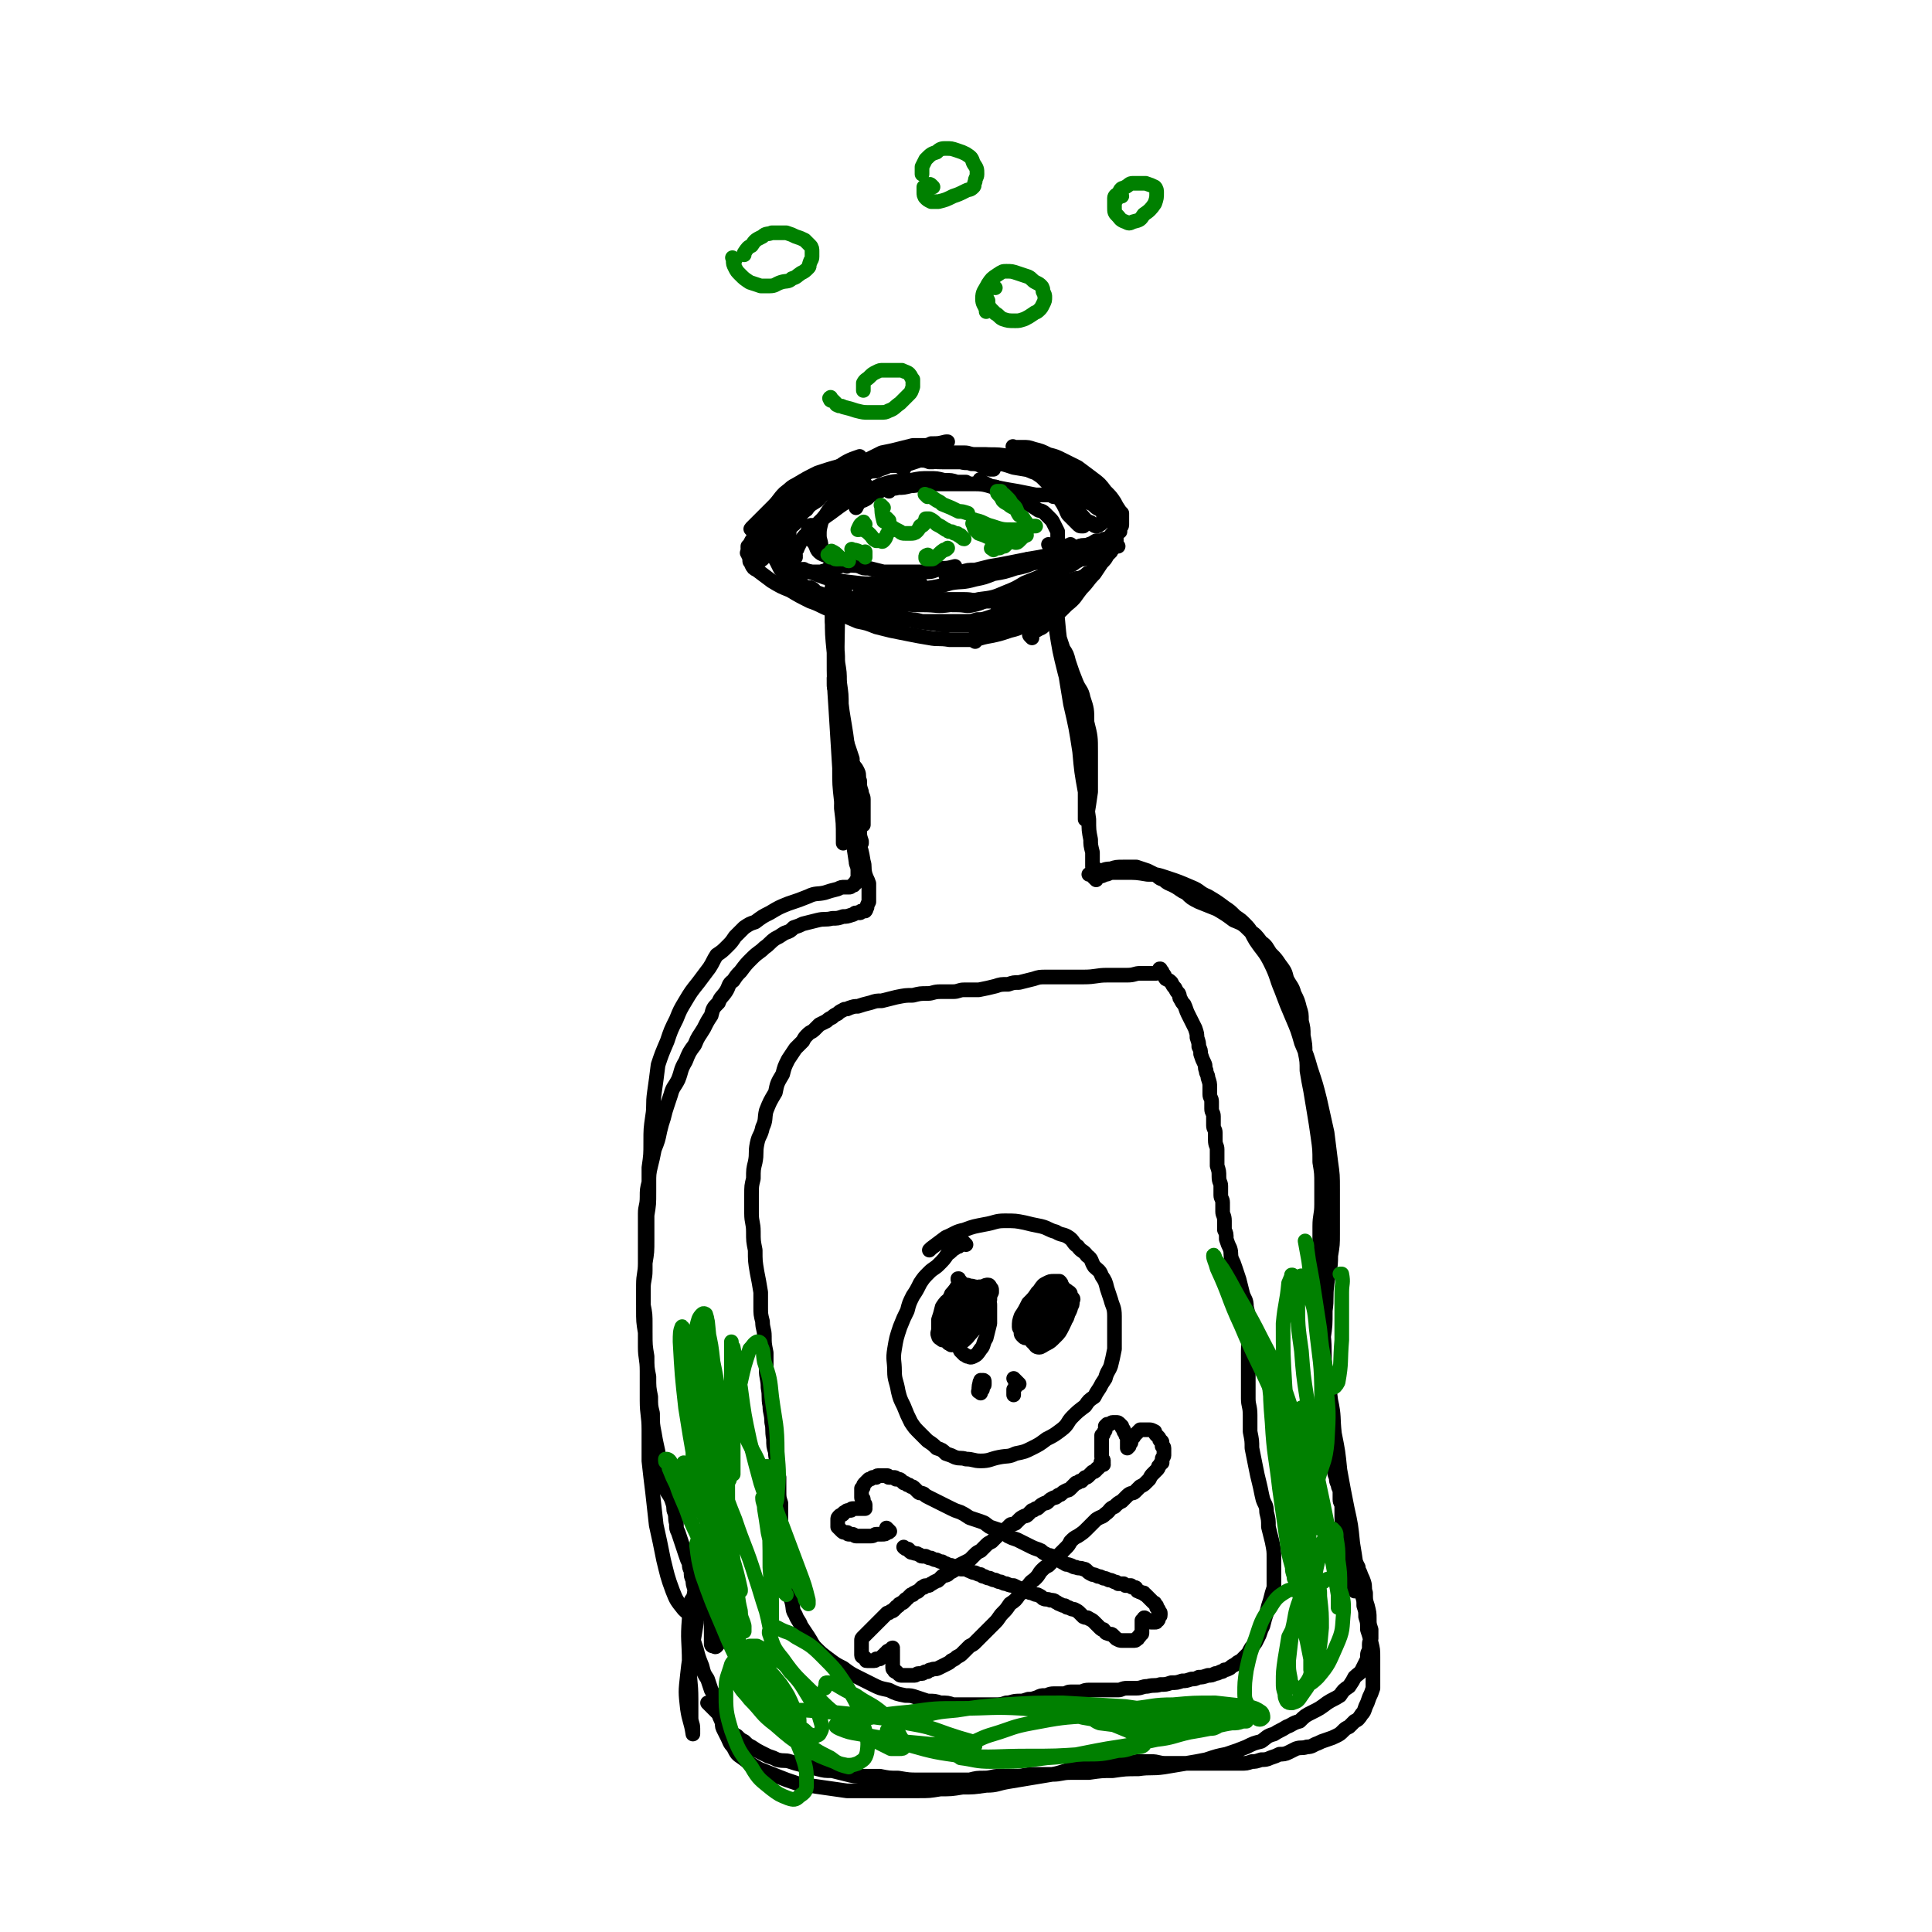<svg viewBox='0 0 1054 1054' version='1.1' xmlns='http://www.w3.org/2000/svg' xmlns:xlink='http://www.w3.org/1999/xlink'><g fill='none' stroke='rgb(0,0,0)' stroke-width='8' stroke-linecap='round' stroke-linejoin='round'><path d='M457,370c-1,-1 -1,-1 -1,-1 -1,-1 0,0 0,0 0,1 0,1 -1,1 0,0 0,0 0,0 0,1 0,1 0,3 0,2 0,2 1,4 0,1 0,1 0,2 0,2 0,2 1,4 0,2 1,2 1,4 1,2 1,2 1,5 1,2 0,2 1,5 0,3 0,3 1,6 1,2 1,2 2,5 1,3 1,3 2,6 0,2 0,2 1,4 1,1 1,1 2,3 1,2 0,3 1,5 0,3 0,3 1,6 0,2 1,2 1,4 0,1 0,1 0,3 0,1 0,1 0,3 0,2 0,2 0,4 0,1 0,1 0,2 0,1 0,1 0,2 0,0 0,0 0,0 '/><path d='M455,323c-1,-1 -1,-2 -1,-1 -1,0 0,0 0,1 0,0 0,0 0,0 0,2 0,2 0,4 0,5 0,5 0,10 0,9 0,9 1,19 0,16 0,16 1,31 1,16 1,16 2,32 0,9 0,9 1,18 0,6 1,6 1,12 0,3 0,3 0,7 0,1 0,1 0,3 0,0 0,0 0,1 0,0 0,0 0,0 0,-1 0,-2 0,-3 0,-8 0,-8 -1,-16 0,-1 0,-1 0,-2 '/><path d='M463,332c-1,-1 -1,-1 -1,-1 -1,-4 0,-4 -1,-8 0,0 -1,0 -1,0 0,0 0,0 0,0 0,0 0,-1 0,0 -1,0 -1,0 -1,1 -1,5 -2,5 -2,10 0,19 -1,19 1,37 1,21 3,21 5,42 2,13 2,13 4,26 1,7 1,7 2,14 0,3 0,3 1,6 0,0 0,0 0,0 0,0 0,1 0,1 0,0 0,0 0,0 -2,-4 -2,-4 -4,-9 -2,-7 -1,-7 -3,-14 -1,-7 -1,-7 -2,-13 0,-2 0,-2 0,-4 0,0 0,0 0,0 0,3 0,3 1,7 1,9 1,9 2,18 1,12 1,12 3,25 0,2 1,2 1,5 0,0 0,0 0,1 0,1 0,1 0,2 0,0 0,0 0,1 0,0 0,0 0,0 0,1 0,1 0,1 0,0 -1,0 -1,1 0,0 0,0 0,0 0,1 0,1 -1,1 0,1 0,1 -1,1 -1,1 -1,1 -2,1 -1,0 -1,0 -2,0 -2,0 -2,0 -4,1 -4,1 -4,1 -7,2 -4,1 -5,0 -9,2 -5,2 -5,2 -11,4 -5,2 -5,2 -10,5 -4,2 -4,2 -8,5 -3,1 -3,1 -6,3 -3,3 -3,3 -5,5 -2,3 -2,3 -4,5 -3,3 -3,3 -6,5 -2,3 -2,4 -4,7 -3,4 -3,4 -6,8 -4,5 -4,5 -7,10 -3,5 -3,5 -5,10 -3,6 -3,6 -5,12 -3,7 -3,7 -5,13 -1,8 -1,8 -2,15 -1,7 0,7 -1,13 -1,7 -1,7 -1,14 0,7 0,7 -1,14 0,7 0,7 0,13 0,7 0,7 -1,13 0,7 0,7 0,13 0,7 0,7 -1,13 0,6 -1,6 -1,12 0,7 0,7 0,13 0,7 0,7 1,13 0,7 0,7 1,13 0,6 0,6 1,11 0,6 0,6 1,11 0,5 0,5 1,9 0,6 0,6 1,11 1,6 1,5 2,10 0,4 0,4 1,8 1,4 1,4 2,7 1,4 1,4 2,7 2,3 2,3 3,6 1,3 0,3 1,5 1,3 0,3 1,6 0,3 0,3 1,5 1,3 1,3 2,6 1,3 1,3 2,6 1,3 1,3 2,5 0,2 0,2 1,4 0,3 0,3 1,5 0,2 0,2 1,5 0,2 0,2 0,4 0,2 0,2 0,4 0,1 0,1 -1,3 0,0 0,0 0,1 -1,0 -1,1 -2,1 -1,0 -2,-1 -3,-2 -4,-5 -4,-5 -6,-10 -3,-8 -3,-9 -5,-17 -2,-10 -2,-10 -4,-19 -1,-9 -1,-9 -2,-18 -1,-8 -1,-8 -2,-17 0,-8 0,-8 0,-17 0,-8 -1,-8 -1,-16 0,-8 0,-8 0,-16 0,-7 -1,-7 -1,-13 0,-6 0,-6 0,-12 0,-6 0,-6 -1,-11 0,-5 0,-5 0,-9 0,-5 1,-5 1,-10 0,-5 0,-5 0,-10 0,-5 0,-5 0,-11 0,-5 0,-5 0,-10 0,-4 1,-4 1,-9 0,-4 0,-4 1,-8 0,-4 0,-5 1,-9 1,-4 1,-4 2,-9 2,-5 2,-5 3,-10 1,-4 1,-4 2,-7 1,-4 1,-4 2,-7 1,-3 1,-3 2,-6 1,-4 2,-4 4,-8 2,-5 1,-5 4,-10 2,-5 2,-5 5,-9 2,-5 2,-4 5,-9 2,-4 2,-4 4,-7 1,-4 1,-4 4,-7 1,-3 2,-3 4,-6 2,-3 1,-4 4,-6 2,-3 2,-3 4,-5 3,-4 3,-4 6,-7 4,-4 4,-3 7,-6 3,-2 3,-3 6,-5 2,-1 2,-1 5,-3 3,-1 3,-1 5,-3 3,-1 3,-1 5,-2 4,-1 4,-1 8,-2 4,-1 4,0 8,-1 3,0 3,0 6,-1 2,0 2,0 5,-1 1,0 1,-1 2,-1 1,0 1,0 2,0 0,0 0,0 0,0 1,0 0,-1 1,-1 1,0 1,0 2,0 1,-1 0,-1 1,-2 0,-1 0,-1 1,-3 0,-1 0,-1 0,-3 0,-1 0,-1 0,-3 0,-2 0,-2 0,-4 -1,-3 -1,-2 -2,-5 -1,-4 0,-4 -1,-7 -1,-6 -1,-6 -3,-11 -1,-7 -2,-7 -3,-14 -1,-8 -1,-8 -2,-16 -1,-8 -1,-8 -2,-17 -1,-7 0,-7 -1,-14 0,-6 0,-6 -1,-13 0,-6 0,-6 -1,-13 0,-5 0,-5 -1,-11 0,-5 0,-5 -1,-11 -1,-5 -1,-5 -2,-11 0,-5 0,-5 0,-10 0,-4 0,-4 0,-8 0,-3 0,-3 0,-5 0,-2 0,-2 0,-4 0,-2 0,-2 0,-3 0,-2 0,-2 0,-4 0,-1 0,-1 1,-3 0,0 0,0 0,0 '/><path d='M578,309c-1,-1 -2,-1 -1,-1 0,-1 1,0 1,0 0,0 0,0 -1,0 -1,0 0,-1 -1,-1 0,0 0,0 0,0 -1,0 -1,0 -1,1 -1,1 -1,2 -1,3 0,6 0,6 0,11 1,10 0,10 2,20 2,13 2,13 5,25 3,11 3,11 5,21 2,9 2,9 4,17 1,7 0,7 1,14 1,6 1,6 1,12 0,4 0,4 0,7 0,2 0,2 0,5 0,1 0,1 0,2 0,1 0,1 0,1 0,1 0,1 0,1 0,0 0,0 0,0 1,-1 1,-1 1,-2 1,-6 1,-6 2,-13 0,-11 0,-11 0,-22 0,-8 0,-8 -2,-16 0,-7 0,-7 -2,-13 -1,-5 -2,-4 -4,-9 -2,-5 -2,-5 -4,-11 -1,-4 -1,-4 -3,-7 -1,-3 -1,-3 -2,-6 -1,-3 0,-3 -1,-6 0,-2 -1,-2 -1,-5 0,-2 -1,-2 -1,-4 0,-2 0,-2 0,-4 0,-1 0,-1 0,-2 0,0 0,0 0,-1 0,0 0,0 0,-1 0,0 0,0 0,-1 0,0 0,0 0,0 1,7 1,7 2,14 1,11 1,11 3,21 2,13 2,13 4,25 3,13 3,13 5,26 1,11 1,11 3,22 1,8 1,8 2,15 0,6 0,6 1,11 0,3 0,3 1,7 0,2 0,2 0,4 0,1 0,1 0,2 0,0 0,0 0,1 0,0 0,0 0,0 0,1 0,1 0,1 0,1 1,1 1,1 0,0 0,0 0,0 1,0 1,0 1,0 '/><path d='M598,480c-1,-1 -1,-1 -1,-1 -1,-1 0,0 0,0 0,0 0,0 0,0 0,0 0,0 0,0 0,0 0,0 0,0 -1,-1 0,0 0,0 0,0 0,0 0,0 1,0 1,0 3,-1 1,0 1,0 3,-1 2,0 2,-1 4,-1 4,0 4,0 7,0 6,0 6,0 12,1 5,0 5,0 11,2 6,2 6,2 13,5 5,2 4,3 9,5 5,3 5,3 9,6 3,2 3,2 6,5 3,2 3,2 5,4 4,4 3,4 6,9 4,6 5,6 8,12 4,8 3,8 6,15 3,8 3,8 6,15 3,7 3,7 5,14 3,7 3,7 5,14 3,9 3,9 5,17 2,9 2,9 4,18 1,8 1,8 2,16 1,7 1,7 1,15 0,6 0,6 0,12 0,6 0,6 0,12 0,6 0,6 -1,12 0,8 -1,8 -2,15 -1,8 0,8 -1,15 0,8 0,8 -1,15 0,7 0,7 0,14 0,8 0,8 0,15 0,6 0,6 1,13 0,5 1,5 2,11 0,4 0,5 1,9 0,3 1,3 2,6 0,1 0,2 0,4 0,2 0,2 1,4 0,2 0,2 1,4 0,2 1,2 1,4 0,2 0,2 0,4 0,2 1,2 1,4 0,2 0,2 0,5 0,3 0,3 1,7 0,4 1,4 1,7 1,4 0,4 1,8 0,4 0,4 1,7 0,3 0,3 1,5 0,2 0,2 0,4 0,0 0,0 1,1 0,0 0,0 0,1 0,0 0,0 1,1 0,0 0,0 0,0 1,-2 1,-2 1,-4 0,-5 0,-5 0,-9 -1,-7 -1,-7 -2,-13 -1,-10 -1,-10 -3,-19 -2,-10 -2,-10 -4,-21 -1,-10 -1,-10 -3,-20 -1,-9 0,-9 -2,-18 -1,-9 -2,-8 -3,-17 -1,-9 0,-9 -1,-19 -1,-8 -1,-8 -2,-16 0,-8 0,-8 0,-15 0,-8 0,-8 0,-15 0,-7 0,-7 0,-13 0,-6 1,-6 1,-12 0,-5 0,-5 0,-11 0,-6 0,-6 -1,-12 0,-7 0,-7 -1,-14 -1,-7 -1,-7 -2,-13 -1,-6 -1,-6 -2,-12 -1,-5 -1,-5 -2,-11 0,-5 0,-5 -1,-10 0,-4 0,-4 -1,-9 0,-4 0,-4 -1,-8 0,-4 0,-4 -1,-7 -1,-4 -1,-4 -3,-8 -1,-4 -2,-4 -4,-8 -1,-4 -1,-4 -4,-8 -2,-3 -2,-3 -5,-6 -2,-3 -2,-4 -5,-6 -3,-4 -3,-4 -6,-6 -4,-4 -4,-4 -9,-6 -4,-3 -4,-3 -9,-6 -5,-2 -5,-2 -10,-4 -4,-2 -4,-2 -7,-5 -3,-1 -3,-2 -7,-4 -2,-1 -3,-1 -5,-3 -3,-1 -2,-1 -5,-3 -2,-1 -2,-1 -4,-2 -3,-1 -3,-1 -6,-2 -4,0 -4,0 -7,0 -4,0 -4,0 -7,1 -4,0 -4,1 -7,2 -3,0 -3,0 -5,1 '/><path d='M392,869c-1,-1 -2,-1 -1,-1 0,-1 1,-1 2,-2 1,-1 1,-1 1,-2 0,0 0,0 0,-1 0,0 0,0 0,0 0,0 0,0 0,0 -1,-1 0,-1 0,-1 0,0 0,0 0,0 0,0 0,0 -1,0 0,0 0,0 0,0 0,0 0,-1 0,0 -1,0 -1,1 -2,3 0,1 0,1 -1,3 0,4 0,4 -1,7 0,4 -1,4 -1,9 0,4 0,4 0,9 0,2 0,2 0,4 0,0 0,1 1,1 1,0 1,1 2,0 1,-1 1,-2 2,-3 0,-1 0,-1 0,-1 '/><path d='M391,830c-1,-1 -2,-1 -1,-1 0,-1 1,-1 2,-1 0,0 0,0 0,0 0,-1 0,-1 0,-1 0,0 0,0 -1,0 0,0 0,0 0,0 0,1 -1,1 -1,2 -2,5 -2,5 -4,11 -3,11 -3,11 -5,21 -3,11 -3,11 -5,22 -1,12 0,12 0,24 0,10 1,10 1,20 0,5 0,5 0,10 0,3 1,3 1,6 0,2 0,2 0,3 0,0 0,0 0,0 0,0 0,0 0,0 -1,-7 -2,-7 -3,-14 -1,-9 -1,-9 0,-18 1,-9 1,-9 3,-17 1,-6 1,-6 2,-12 0,-3 1,-3 1,-6 0,-1 0,-1 0,-3 0,0 0,0 0,-1 0,0 0,0 0,-1 0,0 0,0 -1,-1 0,-1 0,-1 -1,-1 0,0 0,0 -1,0 -1,1 -1,1 -1,2 -1,2 -1,3 -1,5 0,5 0,5 1,10 1,5 1,5 3,11 1,4 1,4 3,9 1,4 1,4 3,7 1,3 1,3 2,6 1,2 1,1 2,4 1,2 0,2 1,4 0,3 0,3 1,5 1,3 1,2 2,5 0,2 0,2 1,4 1,2 1,2 2,4 1,2 1,3 3,5 2,4 2,4 5,6 4,3 4,3 9,6 5,2 5,2 10,4 5,2 5,2 11,4 6,1 6,1 13,2 7,1 7,1 14,2 7,0 7,0 14,0 6,0 6,0 12,0 6,0 6,0 13,0 6,0 6,0 12,-1 6,0 6,0 12,-1 6,0 6,0 13,-1 6,0 6,-1 12,-2 6,-1 6,-1 12,-2 6,-1 6,-1 12,-2 6,-1 6,-2 12,-3 6,-1 6,-1 12,-2 4,0 4,0 9,-1 4,0 4,0 7,0 4,0 4,-1 7,-1 4,0 4,0 7,0 4,0 4,1 8,1 5,0 5,0 10,0 4,0 4,0 9,0 5,0 5,0 9,0 4,0 4,0 7,0 3,0 3,0 6,0 3,0 3,0 6,-1 2,0 2,0 5,-1 2,0 3,0 5,-1 3,-1 3,-1 5,-2 2,0 3,0 5,-1 2,-1 2,-1 4,-2 3,-1 3,0 6,-1 3,0 3,-1 6,-2 2,-1 2,-1 5,-2 3,-1 3,-1 5,-2 2,-1 2,-1 4,-3 1,-1 1,-1 3,-2 1,-1 1,-1 3,-3 2,-1 2,-1 4,-4 1,-1 1,-1 2,-4 1,-2 1,-2 2,-5 1,-2 1,-2 2,-5 0,-4 0,-4 0,-8 0,-5 0,-5 0,-9 0,-4 0,-4 -1,-8 -1,-4 -1,-4 -2,-7 0,-4 0,-4 -1,-7 0,-3 0,-3 -1,-6 0,-3 0,-3 -1,-6 -1,-3 0,-3 -1,-6 0,-2 0,-2 -1,-4 0,-1 0,-1 -1,-2 0,0 0,0 0,-1 0,0 0,0 0,-1 0,0 0,0 0,-1 0,0 0,0 0,0 0,-1 -1,0 -1,-1 0,0 0,0 0,-1 0,0 0,0 0,0 0,0 0,0 0,-1 0,0 0,0 0,0 1,1 1,1 2,3 0,1 0,1 1,3 1,3 1,2 2,5 1,3 0,3 1,6 0,4 0,4 1,7 1,4 1,4 1,7 0,3 0,3 1,6 0,2 0,2 0,5 0,1 -1,1 -1,3 0,1 0,1 0,3 0,1 -1,1 -1,3 0,2 0,2 -1,4 -1,2 -1,2 -2,4 -1,2 -2,2 -4,4 -1,2 -1,2 -3,5 -3,2 -3,2 -5,5 -3,2 -4,2 -7,4 -4,3 -4,3 -8,5 -4,2 -4,2 -7,5 -4,1 -4,2 -7,3 -3,2 -4,2 -7,4 -4,1 -4,2 -7,4 -4,1 -4,1 -8,3 -5,2 -5,2 -11,4 -5,1 -5,1 -11,3 -5,1 -5,1 -11,2 -6,1 -6,1 -12,2 -7,1 -7,0 -14,1 -7,0 -7,0 -14,1 -6,0 -6,0 -13,1 -5,0 -5,0 -10,0 -5,0 -5,1 -10,1 -5,0 -5,0 -10,0 -5,0 -5,1 -10,1 -4,0 -5,0 -9,0 -4,0 -4,1 -8,1 -4,0 -4,0 -8,1 -4,0 -4,0 -8,0 -5,0 -5,0 -10,0 -5,0 -5,0 -10,0 -5,0 -5,0 -11,-1 -5,0 -5,0 -10,-1 -4,0 -4,0 -9,0 -5,0 -5,0 -9,-1 -4,-1 -4,-1 -8,-2 -4,0 -4,0 -8,-1 -4,-1 -4,-1 -8,-2 -4,-1 -4,-1 -7,-2 -3,-1 -3,0 -7,-1 -2,-1 -2,-1 -5,-2 -2,-1 -2,-1 -4,-2 -2,-1 -2,-1 -5,-3 -2,-1 -2,-1 -4,-3 -2,-1 -2,-1 -4,-3 -2,-1 -2,-1 -4,-4 -1,-1 -1,-2 -3,-4 -1,-2 -1,-2 -3,-4 -1,-1 -1,-1 -3,-3 -1,-1 -1,-1 -2,-2 0,0 0,0 -1,-1 '/><path d='M634,530c-1,-1 -1,-1 -1,-1 -1,-1 0,0 0,0 0,0 0,0 0,0 0,0 0,-1 0,0 -1,0 0,0 0,1 0,0 0,0 0,0 -1,0 -1,1 -2,1 -1,0 -2,0 -3,0 -3,0 -3,0 -6,0 -3,0 -3,1 -7,1 -5,0 -5,0 -11,0 -6,0 -6,1 -13,1 -5,0 -5,0 -11,0 -4,0 -4,0 -9,0 -4,0 -4,0 -7,1 -4,1 -4,1 -8,2 -3,0 -3,0 -6,1 -4,0 -4,0 -7,1 -4,1 -4,1 -9,2 -4,0 -4,0 -8,0 -3,0 -3,1 -6,1 -4,0 -4,0 -7,0 -4,0 -4,1 -7,1 -4,0 -4,0 -8,1 -4,0 -4,0 -9,1 -4,1 -4,1 -8,2 -3,0 -3,0 -6,1 -4,1 -4,1 -7,2 -2,0 -2,0 -5,1 -1,1 -2,0 -3,1 -2,1 -2,1 -3,2 -2,1 -2,1 -3,2 -2,1 -2,1 -3,2 -2,1 -2,1 -4,2 -1,1 -1,1 -3,3 -1,1 -2,1 -3,2 -2,2 -2,2 -3,4 -2,2 -2,2 -4,4 -2,3 -2,3 -4,6 -2,4 -2,4 -3,8 -3,5 -3,5 -4,10 -3,5 -3,5 -5,10 -1,4 0,5 -2,9 -1,5 -2,4 -3,9 -1,5 0,5 -1,10 -1,4 -1,4 -1,9 -1,4 -1,4 -1,9 0,5 0,5 0,10 0,5 1,5 1,10 0,5 0,5 1,10 0,6 0,6 1,12 1,5 1,5 2,11 0,4 0,4 0,8 0,4 0,4 1,8 0,4 1,4 1,8 0,4 0,4 1,9 0,4 0,4 0,9 0,5 1,5 1,10 1,5 0,5 1,10 0,4 1,4 1,9 1,4 0,4 1,9 0,4 0,4 1,7 0,4 1,4 1,7 0,4 0,4 1,7 0,4 0,4 0,7 0,4 0,4 1,7 0,3 0,3 0,6 0,3 0,3 0,5 0,3 0,3 0,6 0,3 0,3 1,5 0,3 0,3 0,6 0,3 0,3 0,5 0,2 1,2 1,4 0,3 0,3 0,5 0,3 1,3 2,5 1,4 1,4 2,7 1,4 0,4 2,7 1,3 2,3 3,6 2,3 2,3 4,6 2,3 2,4 4,6 3,3 3,3 7,6 4,3 4,3 8,5 4,3 4,3 8,5 4,2 4,2 8,4 4,2 4,2 9,3 4,2 4,2 9,3 3,0 3,0 6,1 3,1 3,1 6,2 4,0 4,0 7,1 4,0 4,0 7,1 3,0 3,0 7,0 4,0 4,0 7,0 4,0 4,0 8,0 4,0 4,0 7,-1 3,0 3,-1 7,-1 2,0 2,0 5,-1 2,0 2,0 5,-1 2,-1 2,-1 4,-1 2,0 2,-1 5,-1 2,0 2,0 5,0 2,0 2,-1 4,-1 2,0 2,0 5,0 2,0 2,-1 5,-1 3,0 3,0 5,0 3,0 3,0 6,0 2,0 2,0 5,0 2,0 2,-1 5,-1 2,0 2,0 5,0 3,0 3,-1 6,-1 4,-1 4,0 7,-1 3,0 3,0 6,-1 3,0 3,0 6,-1 2,0 2,0 5,-1 2,0 2,0 4,-1 2,0 2,0 5,-1 2,0 2,0 4,-1 1,0 1,0 3,-1 1,0 1,0 2,-1 1,0 1,0 3,-1 1,-1 1,-1 3,-2 1,-1 1,-1 3,-2 1,-1 1,-1 3,-3 1,-1 1,-1 2,-3 1,-2 1,-1 3,-4 1,-2 1,-2 2,-4 1,-3 1,-3 2,-5 1,-4 1,-4 2,-7 1,-4 1,-4 2,-7 1,-4 1,-4 2,-7 0,-4 0,-4 0,-7 0,-5 0,-5 0,-9 0,-4 0,-4 -1,-9 -1,-4 -1,-4 -2,-8 0,-4 0,-4 -1,-8 0,-4 -1,-4 -2,-7 -1,-4 -1,-5 -2,-9 -1,-4 -1,-4 -2,-9 -1,-5 -1,-5 -2,-10 0,-4 0,-4 -1,-9 0,-4 0,-5 0,-9 0,-5 -1,-5 -1,-9 0,-5 0,-5 0,-9 0,-4 0,-4 0,-8 0,-5 0,-5 0,-9 0,-5 1,-5 1,-9 0,-4 -1,-4 -1,-7 0,-4 0,-4 -1,-8 0,-4 -1,-4 -2,-7 -1,-4 -1,-4 -2,-8 -1,-3 -1,-3 -2,-6 -1,-3 -1,-3 -2,-5 -1,-3 0,-3 -1,-6 -1,-2 -1,-2 -2,-5 0,-3 0,-3 -1,-5 0,-3 0,-3 0,-5 0,-3 -1,-3 -1,-5 0,-2 0,-2 0,-5 0,-2 -1,-2 -1,-4 0,-2 0,-2 0,-5 0,-2 -1,-2 -1,-5 0,-3 0,-3 -1,-6 0,-2 0,-2 0,-5 0,-2 0,-2 0,-4 0,-2 -1,-2 -1,-5 0,-2 0,-2 0,-4 0,-2 -1,-2 -1,-4 0,-2 0,-2 0,-5 0,-2 -1,-2 -1,-4 0,-2 0,-2 0,-4 0,-2 -1,-2 -1,-4 0,-2 0,-2 0,-4 0,-2 0,-2 -1,-5 0,-2 -1,-2 -1,-4 -1,-2 0,-2 -1,-4 -1,-2 -1,-2 -2,-5 0,-2 0,-2 -1,-4 0,-2 0,-2 -1,-5 0,-2 0,-2 -1,-5 -1,-2 -1,-2 -2,-4 -1,-2 -1,-2 -2,-4 -1,-2 -1,-3 -2,-5 -1,-1 -1,-1 -2,-3 -1,-1 0,-1 -1,-3 -1,-1 -1,-1 -2,-3 -1,-1 -1,-1 -2,-3 -1,-1 -1,-1 -3,-2 -1,-1 0,-2 -2,-3 -1,-1 -1,0 -2,-1 '/><path d='M527,679c-1,-1 -1,-1 -1,-1 -1,-1 0,0 0,0 0,0 0,0 0,0 -1,1 -1,1 -1,1 0,0 0,0 0,0 -1,0 -1,0 -2,1 0,0 0,0 0,0 -1,0 -1,0 -2,1 -2,1 -2,2 -4,3 -2,3 -2,3 -5,6 -2,2 -3,2 -5,4 -3,3 -3,3 -5,6 -2,4 -2,4 -4,7 -2,4 -2,4 -3,8 -2,4 -2,4 -4,9 -2,6 -2,6 -3,12 -1,6 0,6 0,12 0,5 1,5 2,11 1,4 1,4 3,8 2,5 2,5 4,9 2,3 2,3 5,6 2,2 2,2 4,4 3,2 3,2 5,4 3,1 3,1 5,3 3,1 3,1 5,2 3,1 3,0 6,1 4,0 4,1 8,1 5,0 5,-1 10,-2 5,-1 5,0 9,-2 5,-1 5,-1 9,-3 4,-2 4,-2 8,-5 4,-2 4,-2 8,-5 4,-3 3,-4 6,-7 3,-3 3,-3 7,-6 2,-3 2,-3 5,-5 1,-2 1,-2 3,-5 1,-2 1,-2 3,-5 1,-4 2,-4 3,-7 1,-4 1,-4 2,-9 0,-4 0,-4 0,-9 0,-4 0,-4 0,-9 0,-5 -1,-5 -2,-9 -1,-3 -1,-3 -2,-6 -1,-4 -1,-4 -3,-7 -1,-3 -2,-3 -4,-5 -2,-3 -1,-4 -4,-6 -2,-3 -3,-2 -5,-5 -3,-2 -2,-3 -5,-5 -3,-2 -4,-1 -7,-3 -4,-1 -4,-2 -8,-3 -5,-1 -5,-1 -9,-2 -5,-1 -5,-1 -11,-1 -5,0 -5,1 -11,2 -5,1 -6,1 -11,3 -5,1 -5,2 -10,4 -4,3 -4,3 -8,6 -1,1 -1,1 -1,1 '/><path d='M485,835c-1,-1 -2,-2 -1,-1 0,0 0,0 1,1 0,0 0,0 0,0 1,1 0,0 0,0 0,0 0,0 0,0 0,0 0,0 0,0 0,1 0,1 -1,1 0,0 0,0 0,0 0,0 0,0 0,0 -1,1 -1,1 -3,1 -1,0 -1,0 -2,0 0,0 0,0 -1,0 -1,0 -1,1 -3,1 -1,0 -1,0 -3,0 -1,0 -1,0 -2,0 -1,0 -1,0 -2,0 0,0 0,0 -1,0 -1,0 -1,-1 -2,-1 -1,0 -1,0 -2,0 0,0 0,0 0,0 -1,0 0,-1 -1,-1 0,0 -1,0 -1,0 -1,0 -1,0 -2,-1 0,0 0,0 -1,-1 0,0 0,0 -1,-1 0,0 0,0 0,0 0,-1 0,-1 0,-2 0,0 0,0 0,-1 0,0 0,0 0,-1 0,-1 0,-1 1,-2 1,-1 1,0 2,-1 0,0 0,-1 1,-1 1,-1 1,-1 2,-1 0,0 0,0 1,0 1,0 0,-1 1,-1 0,0 0,0 1,0 0,0 1,0 1,0 1,0 1,0 1,0 0,0 0,0 0,0 1,0 1,0 2,0 0,0 0,0 0,0 1,0 1,0 1,0 0,0 0,0 0,0 1,0 1,0 1,0 0,0 0,0 0,0 0,0 0,0 0,0 -1,-1 0,-1 0,-1 0,0 0,-1 0,-1 0,-1 -1,0 -1,-1 0,0 0,0 0,-1 0,0 0,-1 0,-1 0,-1 -1,0 -1,-1 0,0 0,0 0,0 0,0 0,0 0,0 0,-1 0,-1 0,-2 0,0 0,0 0,-1 0,0 0,0 0,-1 0,0 0,0 0,-1 0,0 1,0 1,-1 0,-1 0,-1 1,-2 0,0 0,0 1,-1 0,0 0,0 1,-1 1,0 1,0 2,-1 1,0 1,0 2,0 0,0 0,-1 1,-1 0,0 0,0 1,0 1,0 1,0 2,0 0,0 0,0 1,0 0,0 0,0 1,0 1,0 0,1 1,1 1,0 1,0 2,0 0,0 0,0 1,0 1,0 0,1 1,1 0,0 1,0 1,0 1,0 1,0 2,1 0,0 0,0 1,1 1,0 1,0 2,1 1,0 1,0 2,1 1,0 1,0 2,1 1,1 1,1 2,2 1,1 1,0 3,1 1,1 1,1 3,2 2,1 2,1 4,2 2,1 2,1 4,2 2,1 2,1 4,2 2,1 2,1 5,2 2,1 2,1 5,3 3,1 3,1 6,2 3,1 2,1 5,3 3,1 3,1 6,2 2,1 1,1 4,3 2,1 2,1 5,2 2,1 2,1 4,2 2,1 2,1 4,2 2,1 3,1 5,2 1,1 1,1 3,2 1,1 1,0 3,1 2,1 2,1 4,2 1,1 1,1 3,2 1,1 1,0 3,1 1,0 1,1 3,1 2,1 2,0 4,1 1,0 1,0 2,1 1,1 1,1 3,2 1,0 1,0 3,1 1,0 1,0 3,1 1,0 1,0 3,1 1,0 1,0 3,1 1,0 1,0 2,1 0,0 0,0 1,0 1,0 1,0 2,0 0,0 0,0 1,1 0,0 0,0 1,0 0,0 0,0 1,0 0,0 0,0 1,0 0,0 0,1 1,1 0,0 0,0 1,0 1,0 1,1 1,1 1,1 0,1 1,1 1,1 1,0 2,1 0,0 0,0 1,0 0,0 0,1 1,1 0,0 0,0 0,0 1,1 1,1 1,1 1,1 1,1 1,1 1,1 1,1 1,1 1,1 1,1 1,1 0,0 0,0 0,0 1,1 1,0 1,1 0,0 0,0 1,1 0,0 0,0 0,1 0,0 0,0 1,1 0,0 0,0 0,1 0,0 0,0 0,0 0,1 1,0 1,1 0,0 0,1 0,1 0,1 0,0 -1,1 0,0 0,1 0,1 0,0 0,0 0,0 0,1 0,1 -1,1 0,0 0,0 0,0 0,1 0,1 -1,1 0,0 0,0 -1,0 0,0 -1,0 -1,0 -1,0 0,-1 -1,-1 0,0 0,0 0,0 0,0 0,0 -1,0 0,0 0,0 0,0 0,0 -1,0 -1,-1 0,0 0,0 0,0 0,0 0,0 0,0 0,0 0,0 0,0 -1,-1 -1,0 -1,0 0,0 0,0 0,0 0,1 0,1 -1,1 0,0 0,0 0,0 0,1 0,1 0,1 0,0 0,0 0,0 0,1 0,1 0,2 0,0 0,0 0,1 0,0 0,0 0,0 0,1 0,1 0,1 0,0 0,0 0,0 0,1 0,1 0,1 0,1 0,1 0,1 0,1 -1,0 -1,1 0,0 0,1 -1,1 0,1 0,1 -1,1 0,0 0,1 -1,1 0,0 0,0 -1,0 0,0 0,0 -1,0 0,0 0,0 -1,0 -1,0 -1,0 -2,0 -1,0 -1,0 -2,0 -1,0 -1,0 -3,-1 -1,-1 -1,-1 -2,-2 -1,-1 -1,0 -3,-1 -1,0 -1,-1 -2,-2 -1,0 -1,0 -2,-1 -1,-1 -1,-1 -3,-3 -1,-1 -1,-1 -3,-2 -1,-1 -1,0 -3,-1 -1,-1 -1,-1 -2,-2 -1,-1 -1,-1 -3,-2 -1,0 -1,0 -3,-1 -1,0 -1,0 -2,-1 -1,0 -1,0 -3,-1 -1,0 -1,-1 -2,-1 -1,-1 -1,-1 -3,-1 -2,-1 -2,0 -4,-1 -1,-1 -1,-1 -3,-2 -1,0 -1,0 -3,-1 -1,0 -1,0 -3,-1 -1,0 -1,0 -3,-1 -2,-1 -2,-1 -4,-2 -1,0 -2,0 -4,-1 -1,0 -1,0 -3,-1 -1,0 -1,0 -3,-1 -1,0 -1,0 -3,-1 -1,0 -1,0 -3,-1 -1,0 -1,0 -2,-1 -1,0 -1,0 -3,-1 -1,0 -1,0 -3,-1 -1,0 -1,-1 -2,-1 -1,0 -1,0 -3,0 -1,0 -1,-1 -2,-1 -1,0 -1,0 -3,-1 -1,0 -1,0 -3,-1 -1,0 -1,0 -2,-1 -1,0 -1,0 -3,-1 -1,0 -1,0 -3,-1 -1,0 -1,0 -3,-1 -1,0 -1,0 -2,0 -1,0 -1,-1 -2,-1 -1,-1 -1,0 -3,-1 -1,0 -1,0 -2,-1 0,0 0,-1 -1,-1 -1,0 -1,0 -2,-1 0,0 0,0 0,0 '/><path d='M602,799c-1,-1 -2,-2 -1,-1 0,0 0,0 1,1 0,0 0,0 0,0 0,0 0,0 0,0 -1,-1 0,-1 0,-2 0,0 0,0 0,0 0,-1 -1,-1 -1,-2 0,-1 0,-1 0,-2 0,0 0,0 0,-1 0,-1 0,-1 0,-2 0,-1 0,-1 0,-3 0,-2 0,-2 0,-4 0,0 1,0 1,-1 0,-1 1,-1 1,-2 0,-1 0,-1 0,-2 0,0 0,0 1,-1 0,0 1,0 1,0 1,0 1,-1 2,-1 1,0 1,0 2,0 1,0 1,0 2,1 0,0 0,0 1,1 0,1 0,1 1,2 0,1 0,1 1,2 0,1 0,1 1,2 0,0 0,0 0,1 0,0 0,1 0,1 0,1 0,1 0,1 0,1 0,1 0,1 0,0 0,0 0,0 0,1 0,1 0,1 0,0 0,0 0,0 0,1 0,1 0,1 0,0 0,0 0,0 0,0 0,0 1,-1 0,-1 0,-1 1,-2 0,-1 0,-1 0,-2 0,0 1,0 1,-1 1,0 0,0 1,-1 1,-1 1,-1 2,-2 0,0 0,0 1,-1 0,0 0,0 1,0 1,0 1,0 2,0 1,0 1,0 2,0 1,0 1,0 3,1 0,1 0,1 1,2 0,0 0,0 1,1 1,1 0,1 1,2 0,0 1,0 1,1 0,1 0,1 0,2 0,0 1,0 1,1 0,0 0,0 0,1 0,0 0,0 0,1 0,1 0,1 0,2 0,1 -1,1 -1,2 0,1 0,1 0,2 0,0 -1,0 -1,1 0,0 0,0 -1,1 0,1 0,1 -1,2 -1,1 -1,1 -2,2 -1,1 -1,1 -2,3 -1,1 -1,1 -2,2 -1,1 -1,1 -3,2 -1,1 -1,1 -3,3 -1,1 -2,0 -4,2 -1,1 -1,1 -3,3 -2,1 -2,1 -4,3 -3,1 -2,2 -5,4 -2,2 -2,1 -5,3 -2,2 -2,2 -5,5 -2,2 -2,2 -5,4 -2,1 -2,1 -4,3 -1,2 -1,2 -3,4 -1,1 -1,1 -3,3 -1,1 -1,1 -3,3 -1,1 -1,1 -3,3 -2,1 -2,1 -4,3 -1,1 -1,2 -3,4 -2,2 -2,1 -4,4 -3,2 -2,3 -5,5 -2,3 -2,3 -5,5 -2,3 -2,3 -4,5 -2,2 -2,3 -4,5 -1,1 -1,1 -3,3 -1,1 -1,1 -3,3 -1,1 -1,1 -3,3 -1,1 -1,1 -2,2 -1,1 -1,1 -3,2 -1,1 -1,1 -2,2 -1,1 -1,1 -2,2 -1,1 -1,1 -3,2 -1,1 -1,1 -3,2 -1,1 -1,1 -3,2 -2,1 -2,1 -4,2 -2,1 -2,0 -4,1 -1,0 -1,0 -2,1 0,0 0,0 -1,0 -1,0 -1,1 -2,1 0,0 0,0 -1,0 0,0 -1,0 -1,0 -1,0 -1,1 -2,1 -1,0 -1,0 -2,0 0,0 0,0 -1,0 0,0 0,0 -1,0 -1,0 -1,0 -2,0 0,0 0,0 -1,0 -1,0 -1,0 -2,-1 0,0 0,0 -1,-1 -1,0 -1,0 -1,-1 0,0 -1,0 -1,-1 0,-1 0,-1 0,-2 0,-1 0,-1 0,-2 0,-1 0,-1 0,-2 0,0 0,0 0,-1 0,0 0,0 0,0 0,0 0,0 0,-1 0,0 0,0 0,0 0,0 0,0 0,-1 0,0 0,0 0,-1 0,0 0,0 0,0 0,0 0,0 0,0 -1,-1 0,-1 0,-1 0,0 0,1 -1,1 0,0 0,0 0,0 -1,1 -1,0 -2,1 0,0 0,1 -1,1 0,1 0,1 -1,1 0,0 0,0 -1,1 0,0 0,0 0,0 0,0 0,0 -1,1 0,0 0,0 -1,0 0,0 0,0 -1,0 0,0 0,1 -1,1 0,0 0,0 -1,0 0,0 0,0 -1,0 0,0 0,0 0,0 0,0 0,0 -1,0 0,0 -1,0 -1,0 -1,0 0,0 -1,-1 0,0 0,0 0,0 0,0 0,-1 -1,-1 0,0 -1,0 -1,-1 0,0 0,0 0,-1 0,-1 0,-1 0,-2 0,-1 0,-1 0,-2 0,0 0,0 0,-1 0,-1 0,-1 0,-2 0,-1 0,-1 1,-2 1,-1 1,-1 2,-2 1,-1 1,-1 2,-2 0,0 0,0 1,-1 1,-1 1,-1 2,-2 0,0 0,0 1,-1 1,-1 1,-1 2,-2 0,0 0,0 1,-1 1,-1 1,-1 2,-2 1,0 1,0 2,-1 1,0 1,0 2,-1 0,0 0,-1 1,-1 0,-1 0,0 1,-1 1,0 0,-1 1,-1 1,-1 1,0 2,-1 0,0 0,-1 1,-1 0,-1 0,0 1,-1 1,-1 1,-1 2,-2 0,0 0,0 1,0 0,0 0,-1 1,-1 1,-1 1,0 2,-1 0,0 0,0 1,-1 0,0 0,0 1,-1 0,0 0,0 1,0 0,0 0,-1 1,-1 0,0 0,0 1,0 1,0 1,0 2,-1 1,0 1,-1 2,-1 1,-1 1,0 2,-1 1,-1 1,-1 2,-2 1,-1 1,0 3,-1 1,-1 1,-1 3,-2 1,-1 1,-1 2,-2 1,-1 1,-1 3,-2 2,-1 2,-1 4,-2 1,-1 1,-1 3,-3 1,-1 1,-1 3,-2 1,-1 1,-1 3,-3 1,-1 1,-1 3,-2 1,-1 1,-1 3,-3 1,-1 1,-1 2,-2 1,-1 1,-1 3,-2 1,-1 1,-1 2,-2 1,-1 1,0 3,-1 1,-1 1,-1 2,-2 1,-1 1,-1 3,-2 1,0 1,0 2,-1 1,-1 1,-1 2,-2 1,0 1,0 2,-1 1,0 1,0 2,-1 1,-1 1,-1 3,-2 1,0 1,0 2,-1 1,-1 1,-1 3,-2 1,0 1,0 2,-1 1,-1 1,0 2,-1 1,-1 1,-1 3,-2 1,0 1,0 2,-1 1,-1 1,-1 2,-2 0,0 0,0 1,-1 1,0 1,0 2,-1 0,0 0,0 1,0 1,-1 1,-1 2,-2 1,0 1,0 2,-1 1,-1 1,-1 2,-2 1,0 1,0 2,-1 0,0 0,-1 1,-1 0,0 0,0 1,-1 0,0 0,0 0,0 0,0 0,0 0,0 1,-1 1,-1 2,-2 0,0 0,0 0,0 '/><path d='M524,699c-1,-1 -1,-1 -1,-1 -1,-1 0,0 0,0 0,0 0,0 0,0 0,0 0,0 0,0 -1,-1 0,0 0,0 0,0 0,0 0,0 0,0 0,-1 0,0 -1,0 0,0 0,1 0,1 0,1 0,2 -1,1 -1,1 -2,3 -1,2 -1,1 -2,4 -1,3 -1,3 -2,6 -1,3 -1,3 -1,6 0,2 0,2 0,5 0,1 0,1 0,3 0,1 0,1 1,3 0,1 1,1 2,2 1,0 1,0 3,0 2,0 2,0 4,-2 2,-1 2,-2 4,-4 2,-4 1,-4 3,-7 1,-2 1,-2 2,-5 1,-1 0,-2 1,-4 0,-1 1,-1 1,-2 0,-1 0,-1 0,-2 0,0 0,0 0,-1 0,0 0,0 0,-1 0,-1 0,-1 -1,-2 0,0 0,-1 -1,-1 -1,0 -2,0 -3,1 -2,1 -2,1 -4,3 -2,4 -2,4 -4,8 -1,4 -1,4 -2,8 0,4 0,4 0,7 0,2 0,2 1,5 0,1 0,1 1,3 1,1 1,1 2,2 1,0 1,1 2,1 1,0 1,1 3,0 2,-1 2,-1 4,-4 2,-2 1,-3 3,-6 1,-4 1,-4 2,-8 0,-3 0,-3 0,-6 0,-2 0,-2 0,-4 0,-1 0,-1 -1,-3 0,-1 0,-1 -1,-2 -1,-1 -1,-1 -2,-2 -1,0 -2,0 -4,0 -2,0 -2,0 -4,1 -2,1 -2,1 -5,3 -2,3 -2,3 -4,6 -1,3 -1,3 -2,6 -1,3 -1,3 -1,6 0,2 0,2 1,4 1,1 1,1 2,2 1,0 2,1 3,0 3,-1 4,-1 6,-4 3,-3 3,-3 6,-7 2,-4 2,-4 4,-7 1,-3 1,-3 2,-6 0,-2 0,-2 1,-4 0,0 0,0 0,-1 0,-1 0,-1 -1,-2 0,0 0,-1 -1,-1 -1,0 -1,0 -3,1 -2,1 -2,1 -4,3 -2,3 -2,3 -4,6 -1,4 -1,4 -2,7 0,2 -1,2 -1,5 0,1 0,1 0,3 0,0 0,1 1,1 0,0 1,0 2,0 1,-1 1,-2 3,-3 1,-3 2,-3 3,-6 1,-3 1,-3 1,-7 0,-2 0,-2 0,-4 0,-1 0,-1 0,-2 -1,-1 -1,-1 -2,-2 -1,-1 -2,-1 -4,-1 -2,0 -3,0 -5,2 -3,1 -3,1 -5,4 -3,2 -3,2 -5,5 -1,4 -1,4 -2,7 0,3 0,3 0,5 0,2 -1,2 0,4 0,1 1,1 2,2 1,0 2,1 4,0 2,-1 2,-2 4,-4 3,-3 3,-4 5,-7 2,-4 1,-4 3,-8 1,-2 0,-2 1,-5 0,-1 0,-1 0,-3 0,0 0,0 -1,-1 -1,0 -1,-1 -2,-1 -1,0 -1,1 -2,2 -2,2 -2,2 -3,5 -1,4 -1,4 -2,7 0,3 0,3 0,6 0,2 0,2 0,3 0,1 0,1 1,2 0,0 0,0 1,0 1,-1 2,-1 3,-3 2,-3 2,-3 3,-6 1,-4 1,-4 2,-7 0,-2 0,-2 0,-5 0,-1 0,-1 0,-2 0,-1 -1,-1 -2,-2 -1,-1 -1,-1 -2,-1 -2,0 -2,0 -4,1 -2,1 -2,2 -4,4 -1,3 -2,3 -3,6 -1,3 0,3 0,6 0,3 0,3 0,5 0,1 0,2 1,3 1,1 1,1 3,2 1,0 1,1 3,0 2,-1 3,-1 5,-3 2,-3 2,-4 4,-7 1,-3 1,-4 2,-7 0,-2 0,-2 0,-5 0,-1 0,-1 -1,-2 0,-1 0,-1 -1,-2 -1,0 -2,-1 -4,0 -2,1 -2,2 -4,4 -3,3 -3,3 -5,7 -1,4 -1,5 -2,9 0,3 -1,3 -1,6 0,2 0,2 1,4 0,0 0,1 1,1 1,1 1,1 3,0 2,-1 2,-2 4,-4 2,-4 2,-4 4,-8 1,-3 1,-3 2,-7 0,-1 0,-1 0,-3 0,-1 0,-1 0,-2 0,0 -1,0 -2,0 -1,1 -1,1 -3,3 0,0 0,0 0,0 '/><path d='M576,702c-1,-1 -1,-2 -1,-1 -1,0 -1,0 -1,1 0,0 0,0 0,0 0,0 0,-1 0,0 -1,0 -1,0 -1,1 0,0 0,0 0,0 0,0 0,0 -1,0 -1,0 -1,0 -3,0 -1,1 -1,1 -3,2 -2,3 -2,3 -5,6 -2,4 -2,4 -4,7 -1,3 -1,3 -1,6 0,1 1,1 1,3 0,1 0,1 1,2 1,1 1,1 3,1 1,0 1,0 3,0 2,-1 2,-1 4,-3 3,-2 3,-3 6,-6 2,-4 2,-4 4,-8 1,-4 1,-4 2,-7 0,-2 0,-2 0,-3 0,-1 0,-1 -1,-2 0,-1 0,-1 -1,-2 -1,0 -1,0 -3,0 -2,0 -2,0 -4,1 -2,1 -2,1 -4,4 -2,3 -2,3 -4,7 -1,4 -1,5 -1,9 0,4 0,4 1,7 0,3 0,3 0,5 0,0 0,0 1,1 1,1 1,2 3,2 1,0 2,-1 4,-2 2,-1 2,-1 5,-4 2,-2 2,-2 4,-6 1,-2 1,-2 2,-5 0,-2 1,-2 1,-5 0,-1 0,-1 0,-3 0,-1 0,-1 0,-2 -1,-1 -1,-1 -2,-2 0,0 0,-1 -1,-1 -1,0 -1,0 -3,0 -1,1 -2,0 -3,2 -2,2 -2,2 -3,5 -1,2 -1,2 -1,5 0,2 0,2 0,5 0,1 0,1 0,3 0,1 0,1 1,2 1,0 1,0 3,0 2,0 2,0 4,-2 2,-2 1,-2 3,-5 1,-3 2,-3 3,-6 0,-3 0,-3 0,-6 0,-1 0,-1 0,-2 0,-1 -1,-1 -2,-2 -1,0 -1,0 -3,0 -2,1 -2,1 -4,3 -2,2 -2,3 -4,6 -1,3 -1,4 -2,7 -1,2 -1,2 -1,5 0,1 0,1 1,3 0,1 0,1 1,2 1,0 2,0 3,-1 3,-1 3,-1 5,-3 2,-3 2,-4 4,-7 1,-3 1,-3 2,-6 1,-1 1,-1 1,-3 0,-1 1,-1 0,-2 -1,-1 -1,-1 -3,-1 -1,0 -2,1 -3,3 -3,2 -3,2 -5,5 -1,2 -1,2 -3,5 -1,1 0,2 -1,4 0,0 0,0 -1,1 0,0 0,0 0,0 0,1 0,1 1,1 0,0 0,-1 1,-2 0,0 0,0 0,-1 0,0 0,0 0,0 1,0 1,-1 1,-1 0,0 0,1 0,1 '/><path d='M535,760c-1,-1 -2,-1 -1,-1 0,-3 0,-3 1,-6 0,0 0,0 0,0 0,1 0,1 0,1 0,0 0,0 0,0 0,0 -1,0 0,0 0,-1 0,0 1,0 0,0 0,0 0,0 0,0 0,0 0,-1 0,0 0,0 0,0 1,0 1,0 1,1 0,0 0,0 0,0 0,1 0,1 0,1 0,1 0,1 -1,1 0,0 0,0 0,0 0,1 0,1 0,1 0,1 0,1 0,1 0,0 0,0 0,0 '/><path d='M556,755c-1,-1 -1,-1 -1,-1 -1,-1 -1,-1 -1,-1 0,0 0,0 0,0 0,0 -1,-1 -1,-1 0,0 1,1 1,2 0,1 0,1 0,2 0,1 0,1 -1,2 0,0 0,0 0,1 0,0 0,1 0,1 0,1 0,1 0,1 '/><path d='M458,309c-1,-1 -1,-1 -1,-1 -1,-1 -1,-1 -2,-1 0,0 0,0 -1,0 0,0 0,0 0,0 0,0 0,0 0,0 0,0 0,0 0,0 -1,-1 0,0 0,0 0,0 0,0 0,0 0,1 0,1 -1,2 -1,1 -1,1 -2,2 -1,1 -1,0 -3,1 -1,0 -1,0 -3,0 -2,0 -2,0 -4,0 -1,0 -1,0 -3,0 -1,0 -1,-1 -2,-1 -2,-1 -2,0 -5,-1 -1,0 -1,-1 -2,-1 -1,-1 -1,0 -3,-1 0,0 0,0 -1,-1 -1,-1 -1,-1 -2,-2 0,0 0,0 -1,-1 '/><path d='M411,301c-1,-1 -1,-2 -1,-1 -1,0 0,1 0,1 0,1 0,0 -1,-1 0,0 -1,0 -1,-1 0,0 0,0 0,-1 1,-1 1,-1 2,-3 2,-3 2,-3 5,-5 4,-4 5,-3 9,-6 4,-3 4,-3 7,-6 2,-1 2,0 4,-1 '/><path d='M413,291c-1,-1 -2,-1 -1,-1 0,-1 1,0 2,0 0,0 0,0 0,0 0,0 0,-1 0,-1 1,-1 1,-1 2,-2 2,-2 2,-3 4,-5 5,-5 4,-5 9,-9 4,-3 5,-3 9,-5 4,-3 4,-3 8,-5 1,0 1,0 1,0 '/><path d='M411,290c-1,-1 -1,-1 -1,-1 -1,-1 0,0 0,0 0,0 0,0 0,0 0,-1 0,-1 0,-1 0,0 0,0 0,0 2,-2 2,-2 5,-5 3,-3 3,-3 7,-7 3,-3 3,-4 6,-7 4,-3 3,-3 7,-5 5,-3 5,-3 11,-6 6,-2 6,-2 13,-4 2,0 2,0 5,-1 '/><path d='M457,257c-1,-1 -2,-1 -1,-1 5,-4 7,-5 13,-7 0,0 -1,1 -1,2 1,0 1,0 2,0 1,0 1,0 2,0 5,0 5,0 10,0 5,0 5,0 10,0 5,0 5,0 10,0 3,0 3,0 5,1 1,0 1,0 2,0 '/><path d='M467,255c-1,-1 -2,-1 -1,-1 0,-1 1,0 3,-1 2,-1 2,-1 4,-2 4,-2 4,-2 8,-4 5,-1 5,-1 9,-2 4,-1 4,-1 8,-2 2,0 2,0 5,0 3,0 3,0 5,-1 4,0 4,0 8,-1 1,0 1,0 1,0 '/><path d='M493,256c-1,-1 -2,-1 -1,-1 0,-1 1,-1 2,-1 1,0 0,-1 1,-1 3,-2 3,-2 7,-3 7,-1 7,-1 13,-1 7,0 7,0 13,1 6,0 6,1 13,2 6,1 6,1 12,3 6,1 6,1 12,2 3,0 3,1 6,1 2,0 2,0 5,0 1,0 1,0 3,1 1,0 1,1 3,1 0,0 0,0 0,0 '/><path d='M554,245c-1,-1 -1,-1 -1,-1 -1,-1 0,0 0,0 0,0 0,0 0,0 1,0 1,0 1,0 0,0 0,0 0,0 2,0 2,0 4,0 3,0 3,0 6,1 4,1 4,1 8,3 4,1 4,1 8,3 4,2 4,2 8,4 4,3 4,3 8,6 4,3 4,3 7,7 3,3 3,3 5,6 1,2 1,2 3,5 0,0 0,0 1,1 0,1 0,1 0,2 0,1 0,1 0,2 0,1 0,1 0,2 0,1 0,1 -1,2 0,0 0,0 0,0 0,1 0,1 0,2 0,0 0,0 0,0 '/><path d='M610,284c-1,-1 -2,-1 -1,-1 0,-1 1,0 1,0 0,0 -1,0 -1,1 0,0 0,0 0,1 0,2 0,2 -1,3 0,2 0,2 -1,3 -1,1 -1,1 -2,3 0,1 0,1 -1,2 -1,1 -1,1 -2,2 -1,1 -1,1 -2,3 0,0 0,0 -1,1 0,0 0,0 -1,1 0,0 0,0 0,0 0,0 0,0 0,0 '/><path d='M610,298c-1,-1 -1,-2 -1,-1 -1,0 0,0 0,1 0,0 0,0 0,0 -1,1 -1,0 -2,1 -2,1 -2,2 -5,3 -1,1 -1,0 -4,1 -2,1 -2,0 -5,1 -1,0 -1,1 -2,1 0,0 0,0 0,0 '/><path d='M480,268c-1,-1 -1,-1 -1,-1 -1,-1 0,0 0,0 0,0 -1,0 -1,1 0,0 0,0 0,0 -2,2 -2,1 -4,3 -1,1 -1,1 -3,2 0,0 0,0 -1,0 0,0 0,0 -1,1 -1,1 -1,1 -2,3 0,0 0,0 0,0 '/><path d='M472,264c-1,-1 -1,-2 -1,-1 -3,0 -3,1 -5,2 -1,0 0,1 -1,1 -1,1 -1,1 -2,2 -2,2 -2,2 -4,4 -2,1 -2,1 -4,3 -2,2 -2,2 -4,5 -1,2 -2,2 -3,5 -1,4 -1,4 -1,7 0,3 1,3 1,7 0,0 0,0 0,0 '/><path d='M445,288c-1,-1 -1,-1 -1,-1 -2,-1 -2,0 -3,0 0,0 0,0 0,0 0,1 0,1 0,1 0,1 0,2 0,3 1,3 1,3 3,5 2,3 1,4 4,6 4,2 4,1 8,3 1,0 1,0 1,0 '/><path d='M434,304c-1,-1 -1,-1 -1,-1 -1,-1 0,0 0,0 0,0 1,0 1,0 0,0 0,0 0,0 0,0 0,0 0,0 -1,-1 0,-1 0,-2 0,-1 1,-1 1,-2 1,-2 1,-2 2,-4 2,-3 2,-3 5,-5 5,-5 5,-6 11,-10 8,-6 8,-6 18,-11 7,-3 7,-4 15,-6 5,-1 5,0 11,-1 5,-1 5,-1 10,-1 4,0 4,0 8,1 4,0 4,0 7,1 3,0 3,0 5,0 '/><path d='M485,268c-1,-1 -2,-1 -1,-1 2,-1 3,0 6,-1 3,0 3,0 7,-1 4,0 4,-1 8,-1 7,0 7,0 14,0 6,0 6,0 13,0 6,0 6,1 12,2 5,1 5,1 11,2 5,1 5,1 10,2 3,0 3,0 6,0 1,0 1,0 3,0 0,0 0,0 0,0 '/><path d='M536,263c-1,-1 -2,-2 -1,-1 0,0 0,1 1,1 2,1 2,1 4,2 2,1 2,0 4,1 4,2 4,2 8,5 5,2 5,1 9,4 2,1 2,1 5,3 1,1 2,0 4,2 1,1 1,1 3,3 1,1 1,1 2,3 1,2 1,2 2,4 0,2 0,2 0,4 0,3 0,3 -2,6 -1,2 -1,2 -3,4 -2,1 -2,1 -4,2 -1,0 -1,1 -3,1 -1,0 -1,-1 -2,-1 -1,0 -1,0 -2,-1 0,0 0,0 0,0 '/><path d='M439,312c-1,-1 -1,-1 -1,-1 -1,-1 0,0 0,0 0,0 1,0 1,0 0,0 0,0 0,0 0,0 -1,-1 0,0 4,1 5,2 11,4 8,2 8,2 17,3 8,1 8,0 15,1 7,0 7,0 14,0 3,0 3,0 6,-1 '/><path d='M462,309c-1,-1 -2,-1 -1,-1 0,-1 1,0 2,0 3,1 3,0 6,1 2,1 2,1 5,1 4,1 4,1 8,2 7,0 7,0 14,0 4,0 4,0 9,0 5,0 4,-1 9,-2 3,0 3,0 7,-1 '/><path d='M470,325c-1,-1 -2,-1 -1,-1 0,-1 1,-1 2,-1 1,0 1,0 2,0 3,0 3,-1 6,-1 6,0 7,0 13,0 6,0 6,0 13,-1 7,-1 7,-1 14,-3 6,-1 6,0 13,-2 5,-1 5,-1 10,-3 6,-1 6,-1 12,-3 5,-1 5,-1 10,-3 3,-1 3,-1 6,-2 0,0 0,0 1,-1 0,-1 1,-1 1,-2 1,-1 1,-1 1,-3 0,-1 0,-1 -1,-2 '/><path d='M555,308c-1,-1 -2,-1 -1,-1 1,-1 2,0 4,0 0,0 0,0 1,0 0,0 0,0 1,0 1,0 1,0 2,-1 4,-1 4,-1 8,-2 2,0 3,0 5,-1 1,0 1,-1 3,-2 2,-1 1,-1 4,-3 1,-1 1,0 2,-1 '/><path d='M577,309c-1,-1 -1,-1 -1,-1 -1,-1 0,-1 0,-1 0,0 0,0 0,0 1,-1 1,0 2,-1 2,-1 2,-2 4,-4 1,-1 1,0 3,-1 1,0 1,0 2,-1 1,-1 1,-1 2,-2 '/><path d='M590,305c-1,-1 -1,-2 -1,-1 -1,0 -1,0 -1,1 0,0 0,1 0,1 0,0 -1,0 -1,0 -4,2 -4,2 -8,4 -5,2 -5,1 -10,4 -5,2 -5,2 -10,4 -5,3 -5,3 -10,5 -4,2 -4,2 -9,4 -4,1 -4,2 -9,3 -4,1 -4,0 -9,0 -4,0 -4,0 -8,-1 -4,0 -4,0 -7,-1 -3,0 -3,-1 -6,-1 -3,0 -3,0 -6,0 -3,0 -3,1 -6,1 -3,0 -3,-1 -5,-1 -1,0 -1,0 -3,0 0,0 0,0 -1,0 0,0 0,0 -1,0 0,0 0,0 -1,0 0,0 0,0 0,0 2,0 2,1 5,1 4,1 4,1 8,1 6,1 6,1 13,1 7,0 7,1 14,0 8,-1 8,-1 16,-3 8,-1 8,-1 15,-4 7,-2 7,-2 14,-4 5,-3 5,-3 11,-5 4,-2 4,-2 8,-5 4,-1 4,-2 7,-4 3,-1 3,-1 6,-3 2,-1 2,0 4,-2 1,0 0,-1 1,-2 1,0 1,0 2,0 0,0 0,-1 0,-1 0,0 1,0 1,-1 0,0 0,0 1,-1 0,0 0,0 0,0 0,0 0,-1 -1,-1 -1,0 -1,1 -2,1 -1,0 -1,0 -3,0 -2,1 -1,1 -4,2 -2,1 -3,0 -5,1 -4,1 -4,1 -8,3 -4,1 -5,1 -9,2 -5,1 -5,1 -11,2 -5,1 -5,1 -10,2 -5,1 -5,1 -11,2 -4,1 -4,1 -8,2 -4,0 -4,0 -7,1 -3,0 -3,0 -6,1 -2,0 -2,1 -3,1 '/><path d='M409,303c-1,-1 -2,-2 -1,-1 0,0 0,1 1,2 0,0 0,0 0,0 0,0 0,0 0,0 0,1 0,1 0,1 0,1 0,1 0,1 0,1 1,0 1,1 0,0 0,0 0,1 1,2 1,2 3,3 4,3 4,3 8,6 5,3 5,3 10,5 5,3 5,3 11,6 6,2 6,3 12,5 7,3 7,3 14,6 5,1 5,1 10,3 4,1 4,1 8,2 5,1 5,1 10,2 5,1 5,1 11,2 5,1 5,0 11,1 5,0 5,0 11,0 5,0 5,-1 11,-2 5,-1 5,-1 11,-3 4,-1 4,-1 8,-3 4,-1 4,-2 8,-4 3,-1 3,-1 6,-3 1,0 1,0 1,0 '/><path d='M532,350c-1,-1 -2,-1 -1,-1 0,-1 0,-1 1,-1 0,0 0,0 0,0 1,-1 1,-1 2,-1 4,-1 4,-1 7,-3 6,-2 6,-2 11,-4 5,-3 6,-3 11,-6 5,-2 5,-2 9,-5 4,-1 4,-1 8,-3 4,-1 4,-2 7,-4 1,0 1,0 1,0 '/><path d='M563,348c-1,-1 -1,-1 -1,-1 -1,-1 0,-1 0,-1 0,0 0,0 0,0 0,0 0,0 0,0 0,0 -1,0 0,0 1,-2 2,-1 5,-3 3,-1 2,-2 5,-4 5,-4 5,-4 10,-9 5,-4 4,-4 8,-9 4,-4 3,-4 7,-8 2,-3 2,-3 4,-6 1,-1 0,-2 2,-4 1,-1 1,-1 2,-2 1,-1 0,-1 1,-3 0,0 0,0 0,0 0,-1 1,0 1,-1 0,0 0,-1 0,-1 0,0 1,0 1,-1 0,0 0,0 1,-1 0,0 0,0 0,0 0,0 0,1 0,1 0,1 0,1 -1,2 -1,2 -1,2 -2,4 -1,1 -1,1 -2,2 -1,2 -1,2 -3,4 -1,1 -1,1 -3,2 -1,1 -1,1 -2,2 0,0 0,1 -1,1 -1,1 -1,0 -2,1 -1,1 -1,1 -3,2 -2,1 -2,0 -4,1 -3,1 -3,1 -6,3 -3,1 -3,1 -5,2 -3,1 -3,0 -6,1 -2,1 -2,1 -4,2 -2,1 -1,1 -4,2 -2,1 -2,0 -4,1 -3,1 -3,1 -6,2 -3,1 -3,0 -6,1 -1,0 -1,0 -1,0 '/><path d='M489,336c-1,-1 -1,-1 -1,-1 -5,-2 -5,-2 -10,-4 0,0 0,0 -1,0 0,0 0,0 0,0 -1,0 -1,0 -1,0 0,0 0,0 0,0 -1,1 -1,1 -2,1 -1,0 -1,0 -2,0 -1,0 -1,1 -2,1 -1,0 -1,0 -3,0 -1,0 -1,0 -3,-1 -1,0 -1,-1 -2,-1 -1,-1 -1,0 -2,-1 0,0 0,0 -1,-1 0,0 0,0 -1,0 0,0 0,0 0,0 0,0 -1,-1 0,-1 1,0 2,0 4,1 5,1 5,1 11,3 6,1 6,1 12,3 8,2 8,2 15,4 8,1 8,1 15,2 7,0 7,0 14,0 5,0 5,0 10,0 5,0 5,0 9,-1 3,0 3,0 6,-1 1,0 1,-1 3,-1 1,0 1,0 2,0 0,0 0,-1 1,-1 0,0 1,0 1,-1 0,0 0,0 0,-1 -1,-1 0,-2 -2,-3 -2,-1 -2,-1 -5,-2 -5,-1 -5,-1 -9,-2 -4,0 -4,0 -9,0 -5,0 -5,-1 -10,-1 -5,0 -5,0 -9,0 -5,0 -5,0 -10,0 -4,0 -4,0 -9,1 -5,0 -5,0 -10,1 -4,0 -4,0 -8,1 -4,0 -4,0 -7,0 -3,0 -3,0 -6,0 -3,0 -3,-1 -6,-2 -3,0 -3,0 -6,-1 -3,0 -2,-1 -5,-2 -2,-1 -2,-1 -5,-2 -1,0 0,-1 -2,-2 -1,-1 -2,0 -4,-1 -1,0 -1,-1 -2,-2 -1,-1 -1,0 -3,-1 0,0 0,0 -1,-1 -1,0 -1,0 -2,-1 0,0 0,0 -1,0 0,0 0,0 -1,-1 -1,-1 -1,-1 -2,-2 -1,-1 -1,-1 -2,-3 -1,-2 -1,-2 -2,-4 0,-2 0,-2 0,-5 0,-3 0,-3 1,-6 0,-3 1,-3 2,-6 1,-2 1,-2 2,-4 1,-2 1,-2 2,-4 0,-1 0,-1 1,-2 1,-1 1,-1 2,-2 0,-1 0,-1 1,-2 0,-1 0,-1 1,-2 0,0 0,0 0,0 0,-1 1,0 1,-1 0,0 0,0 0,-1 0,0 0,-1 0,-1 -1,0 -1,0 -2,1 -1,1 -1,2 -3,4 -2,3 -2,2 -5,5 -2,4 -3,3 -5,7 -3,4 -2,4 -5,8 -1,3 -2,3 -3,5 0,1 0,2 0,3 0,1 0,1 0,2 0,1 0,1 1,2 0,0 1,0 2,-1 1,-1 0,-1 1,-3 1,-2 1,-2 2,-4 0,-1 0,-1 1,-3 0,-2 0,-2 1,-4 1,-2 1,-2 3,-5 2,-2 2,-3 4,-5 1,-3 1,-3 4,-6 2,-2 2,-2 5,-4 2,-2 2,-2 5,-4 3,-1 3,-1 6,-3 1,-1 1,-1 3,-2 1,-1 2,0 3,-1 0,0 0,-1 0,-1 0,0 1,0 1,0 1,0 1,0 1,-1 0,0 0,-1 0,-1 0,0 -1,1 -2,2 -1,1 -2,1 -4,3 -2,2 -2,2 -4,4 -2,2 -2,2 -5,5 -2,2 -2,2 -5,5 -1,1 -1,1 -2,3 -1,1 -1,1 -2,2 0,0 0,0 0,0 0,1 0,1 -1,1 0,0 0,0 0,0 0,0 -1,0 -1,0 0,0 1,-1 2,-2 2,-2 2,-2 4,-4 2,-2 1,-2 4,-4 2,-3 2,-3 5,-5 3,-3 3,-3 7,-5 4,-3 4,-3 9,-6 5,-2 5,-2 10,-4 4,-1 4,-2 9,-3 4,-1 4,0 8,-1 5,-1 5,-1 9,-1 5,0 5,0 9,1 5,0 5,0 10,1 4,0 4,1 8,2 3,0 3,0 6,1 2,0 3,0 5,1 1,0 1,1 2,1 1,0 1,0 2,0 0,0 0,1 1,1 0,0 0,0 0,0 1,0 2,0 2,0 0,0 0,-1 -1,-1 -1,-1 -2,0 -3,-1 -3,0 -3,-1 -6,-1 -4,-1 -4,0 -8,-1 -4,0 -4,-1 -7,-1 -4,-1 -4,-1 -7,-1 -3,0 -3,0 -6,0 -3,0 -3,-1 -6,-1 -2,0 -2,0 -5,0 -1,0 -1,0 -2,0 -1,0 -1,0 -3,0 0,0 0,0 -1,1 0,0 0,0 -1,0 0,0 0,0 -1,0 0,0 0,0 0,0 3,1 3,1 5,1 5,0 5,0 10,0 7,0 7,1 14,1 7,0 7,0 14,0 8,0 8,0 16,1 6,0 6,0 13,1 5,1 5,1 10,2 4,1 4,1 8,2 5,1 5,1 9,3 3,1 3,0 6,2 3,1 3,1 6,3 1,1 1,1 3,2 1,1 1,1 3,3 1,1 1,1 2,2 0,1 0,1 1,2 0,0 0,0 1,1 0,0 0,0 0,1 0,1 0,1 0,2 0,0 0,1 -1,1 -1,0 -1,0 -2,-1 -1,0 -1,0 -3,-1 -2,-1 -2,-1 -4,-3 -3,-1 -3,-2 -5,-4 -3,-2 -3,-2 -6,-5 -3,-2 -4,-1 -6,-4 -2,-1 -2,-1 -4,-3 -1,0 -1,0 -2,-1 0,0 -1,0 -1,0 -1,0 0,-1 -1,-1 0,0 0,0 0,1 1,2 2,2 4,4 2,2 2,2 4,5 2,2 2,3 4,5 2,3 2,3 4,6 1,1 1,2 2,4 0,1 0,1 1,2 0,0 0,0 0,1 0,0 0,0 0,0 1,1 1,1 1,2 0,0 0,0 0,0 0,0 -1,0 -1,0 -1,0 -1,0 -2,-1 -1,-1 -1,-1 -2,-2 -1,-1 -1,-1 -3,-3 -1,-1 -1,-2 -2,-4 -1,-2 -1,-2 -3,-5 -1,-2 -1,-2 -3,-4 -1,-2 -1,-2 -3,-4 -1,-1 -1,-1 -3,-3 -1,-1 -1,-1 -4,-3 -3,-1 -3,-1 -6,-3 -3,-1 -3,-2 -6,-3 -4,-1 -4,-1 -8,-2 -4,-1 -4,0 -7,-1 -3,-1 -3,0 -6,-1 -3,0 -3,-1 -6,-1 -2,0 -2,0 -5,0 -3,0 -3,0 -6,0 -2,0 -2,0 -5,1 -2,0 -2,1 -4,1 -1,0 -1,0 -3,1 -1,0 -1,0 -2,0 0,0 0,0 0,0 0,0 -1,0 -1,0 -1,0 0,1 -1,1 0,0 -1,0 -1,0 1,0 2,-1 4,-1 5,-1 5,-1 11,-1 6,-1 6,-1 13,-1 6,0 6,0 13,0 6,0 6,0 12,1 6,0 6,1 12,2 5,1 5,0 10,2 4,1 4,1 8,3 3,1 3,2 6,4 3,1 3,1 6,3 2,1 2,2 4,4 1,1 1,1 2,3 1,1 1,1 2,3 1,1 1,1 1,3 0,1 0,1 0,3 0,1 0,1 0,3 0,0 0,0 0,1 0,1 0,1 -1,2 0,0 0,1 -1,1 -1,1 -1,1 -2,1 -1,0 -2,-1 -3,-2 -3,-1 -3,-2 -5,-4 -3,-2 -3,-2 -6,-5 -2,-2 -2,-1 -5,-4 -1,-1 -1,-1 -2,-2 -1,-1 -1,0 -2,-1 0,0 0,0 -1,-1 0,0 0,-1 0,-1 0,0 -1,0 -1,0 -1,0 -1,0 -1,1 0,0 0,0 0,1 1,1 1,0 2,1 0,0 0,1 1,1 0,0 0,0 0,0 '/><path d='M579,264c-1,-1 -1,-1 -1,-1 -1,-1 0,0 0,0 0,0 0,0 -1,0 0,0 0,0 0,0 0,0 0,0 0,0 -1,-1 0,0 0,0 0,0 0,-1 -1,-2 -1,-1 -1,-1 -2,-2 -1,-1 -1,0 -2,-1 -2,-1 -2,-1 -4,-2 -2,-1 -2,-1 -4,-2 -1,0 -1,0 -3,-1 0,0 0,-1 -1,-1 0,0 0,0 -1,0 -2,0 -2,-1 -4,-1 -2,-1 -2,0 -4,-1 -2,0 -2,-1 -4,-1 -2,0 -2,0 -5,0 -2,0 -2,-1 -4,-1 -2,0 -2,0 -5,0 -2,0 -2,0 -5,0 -2,0 -2,0 -5,0 -2,0 -2,1 -5,1 -3,0 -3,0 -5,0 -3,0 -3,1 -5,1 -3,1 -3,0 -6,1 -3,1 -3,1 -6,2 -2,0 -2,0 -5,1 -2,0 -2,0 -4,0 -2,0 -2,0 -4,1 -3,1 -3,1 -5,2 -2,0 -3,0 -5,1 -2,1 -2,1 -5,2 -2,0 -2,0 -4,1 -2,1 -2,1 -4,2 -2,1 -2,1 -4,3 -3,1 -3,1 -5,3 -3,1 -3,2 -5,4 -3,2 -4,2 -6,5 -3,2 -2,2 -5,5 -1,3 -2,3 -4,5 -1,3 0,3 -1,6 -1,3 -1,3 -1,6 0,4 0,4 1,7 0,3 0,3 1,6 1,2 1,2 3,4 2,3 2,3 5,5 5,3 5,3 11,6 5,2 6,2 12,4 6,1 6,1 12,3 5,1 5,1 11,2 4,1 4,0 9,1 5,0 5,0 9,1 5,0 5,0 9,0 4,0 4,0 8,0 4,0 4,0 7,0 3,0 3,0 6,-1 3,0 3,0 6,-1 3,-1 3,-1 6,-2 2,-1 2,-1 5,-2 2,-1 3,-1 5,-2 3,-1 3,-1 6,-3 2,-1 2,-1 5,-3 1,0 1,0 1,0 '/></g>
<g fill='none' stroke='rgb(0,128,0)' stroke-width='8' stroke-linecap='round' stroke-linejoin='round'><path d='M543,157c-1,-1 -1,-1 -1,-1 -1,-1 -1,0 -1,0 -1,0 -1,0 -1,0 0,0 0,0 0,0 0,1 -1,0 -1,1 0,0 0,1 0,1 0,1 -1,1 -1,3 0,1 0,1 1,3 0,2 0,2 1,4 1,1 1,1 3,3 2,1 2,2 4,3 3,1 3,1 7,1 2,0 2,0 5,-1 2,-1 2,-1 5,-3 1,-1 1,0 3,-2 1,-1 1,-1 2,-3 1,-2 1,-2 1,-4 0,-1 0,-1 -1,-3 0,-1 0,-2 -1,-3 -1,-1 -1,-1 -3,-2 -2,-1 -2,-2 -4,-3 -3,-1 -3,-1 -6,-2 -3,-1 -3,-1 -6,-1 -2,0 -2,0 -5,2 -3,2 -3,2 -5,5 -2,4 -3,4 -3,8 0,3 1,3 2,6 0,1 0,1 0,1 '/><path d='M454,218c-1,-1 -1,-2 -1,-1 -1,0 0,1 0,1 0,1 1,0 1,0 0,0 0,0 0,0 1,1 1,1 2,2 0,0 0,1 1,1 1,1 2,0 3,1 4,1 4,1 7,2 4,1 4,1 7,1 3,0 3,0 6,0 3,0 3,0 5,-1 3,-1 3,-2 6,-4 2,-2 2,-2 5,-5 1,-1 1,-1 2,-4 0,-1 0,-1 0,-2 0,-1 0,-1 0,-2 -1,-1 -1,-2 -2,-3 -1,-1 -2,-1 -4,-2 -2,0 -2,0 -5,0 -2,0 -2,0 -5,0 -2,0 -2,0 -4,1 -2,1 -2,1 -4,3 -1,1 -2,1 -3,3 0,1 0,2 0,3 0,0 0,0 0,1 '/><path d='M401,142c-1,-1 -1,-1 -1,-1 -1,-1 0,0 0,0 0,0 0,0 0,0 0,1 0,1 0,1 0,2 0,2 1,4 1,2 1,2 3,4 2,2 2,2 5,4 3,1 3,1 6,2 2,0 2,0 5,0 3,0 3,-1 6,-2 3,-1 4,0 6,-2 3,-1 2,-1 5,-3 2,-1 2,-1 4,-3 1,-1 0,-1 1,-3 0,-1 1,-1 1,-3 0,-1 0,-1 0,-3 0,-1 0,-2 -1,-3 -1,-1 -1,-1 -3,-3 -2,-1 -2,-1 -5,-2 -2,-1 -2,-1 -5,-2 -2,0 -2,0 -5,0 -1,0 -1,0 -3,0 -2,1 -3,0 -5,2 -4,2 -4,2 -6,5 -2,1 -2,1 -4,4 0,0 0,0 0,1 '/><path d='M509,102c-1,-1 -1,-1 -1,-1 -1,-1 -1,0 -1,0 0,0 0,0 0,0 -1,0 -1,0 -1,0 0,0 0,0 0,0 -1,1 0,1 -1,1 0,0 0,0 -1,0 0,0 0,0 0,0 0,1 0,1 0,3 0,1 0,2 1,3 1,1 1,1 3,2 2,0 2,0 4,0 4,-1 4,-1 8,-3 3,-1 3,-1 7,-3 2,-1 2,0 4,-2 1,-1 0,-1 1,-3 0,-2 1,-2 1,-4 0,-3 0,-3 -2,-6 -1,-3 -1,-3 -4,-5 -2,-1 -2,-1 -5,-2 -3,-1 -3,-1 -6,-1 -2,0 -3,0 -5,2 -3,1 -3,1 -6,4 -1,2 -1,2 -2,4 0,2 0,2 0,4 '/><path d='M612,107c-1,-1 -1,-1 -1,-1 -1,-1 0,0 0,0 0,0 0,0 -1,0 0,0 0,0 0,0 0,0 0,-1 0,0 -1,0 -2,1 -2,2 0,1 0,1 0,2 0,2 0,2 0,3 0,3 0,3 2,5 1,1 1,2 4,3 2,1 2,1 4,0 4,-1 4,-1 6,-4 3,-2 4,-3 6,-6 1,-3 1,-3 1,-6 0,-1 0,-2 -1,-3 -2,-1 -2,-1 -5,-2 -3,0 -3,0 -7,0 -2,0 -2,1 -4,2 -1,1 -2,0 -3,2 -1,2 -1,2 -2,4 0,1 0,1 0,1 '/><path d='M453,304c-1,-1 -2,-2 -1,-1 0,0 1,0 3,1 0,0 0,1 1,1 0,0 0,0 0,0 0,0 0,0 0,0 1,0 1,0 1,0 0,0 0,0 0,0 '/><path d='M455,302c-1,-1 -2,-2 -1,-1 1,0 2,1 4,3 0,0 0,1 1,1 1,0 1,0 2,0 1,0 1,1 2,1 0,0 0,0 0,0 '/><path d='M466,301c-1,-1 -2,-2 -1,-1 1,0 2,0 4,1 0,0 0,0 0,1 0,0 1,0 1,0 1,1 1,1 2,2 0,0 0,0 0,0 0,-1 0,-1 0,-3 0,0 0,0 0,0 '/><path d='M472,286c-1,-1 -1,-2 -1,-1 -2,1 -2,2 -3,4 0,0 0,0 0,0 2,0 2,-1 3,0 2,1 2,1 4,3 1,1 1,2 3,3 0,0 1,0 2,0 1,0 1,1 2,0 2,-2 1,-3 3,-5 0,-1 0,-1 0,-1 '/><path d='M482,277c-1,-1 -2,-2 -1,-1 0,3 0,4 1,8 0,1 1,0 1,0 1,0 0,1 1,1 3,3 3,3 7,5 1,1 1,1 3,1 1,0 1,0 3,0 1,0 2,0 3,-1 1,-1 1,-1 2,-3 1,0 1,0 2,-1 0,-1 0,-1 1,-2 0,0 0,0 0,-1 0,0 0,0 1,0 0,0 0,0 1,0 2,1 2,1 4,3 2,1 2,1 5,3 1,0 1,1 2,1 0,0 0,0 1,0 1,0 1,1 2,1 0,0 0,0 0,0 1,0 1,0 1,0 1,0 0,1 1,1 0,0 0,0 0,0 0,0 0,0 0,0 1,0 1,0 1,0 0,0 0,0 0,0 0,1 0,1 1,1 0,0 0,0 0,0 0,0 0,1 1,1 0,0 0,0 0,0 '/><path d='M507,304c-1,-1 -1,-2 -1,-1 -1,0 -1,0 -1,1 0,0 0,0 0,0 0,1 0,1 1,1 1,0 1,0 2,0 1,0 1,0 2,-1 2,-1 2,-2 5,-4 1,0 1,0 2,-1 '/><path d='M542,300c-1,-1 -2,-1 -1,-1 0,-1 1,0 3,0 0,0 0,0 1,0 1,0 1,-1 3,-1 2,-2 2,-2 5,-3 1,0 1,0 1,0 '/><path d='M556,294c-1,-1 -1,-2 -1,-1 -1,0 -1,0 -1,1 0,1 0,1 0,1 0,1 0,1 0,1 1,0 1,0 2,-1 1,-1 1,-1 2,-2 1,-1 0,-1 1,-3 0,0 0,0 0,-1 0,-1 0,-1 1,-2 0,0 0,0 0,-1 0,0 0,0 0,0 0,-1 0,-1 -1,-2 -1,-2 -1,-2 -3,-3 -2,-3 -1,-4 -4,-6 -1,-2 -1,-2 -3,-4 0,0 0,0 -1,-1 -1,-1 -1,0 -2,-1 0,0 0,-1 0,-1 0,0 0,0 -1,0 0,0 0,0 0,0 0,0 -1,0 -1,0 0,1 0,1 1,2 1,1 1,1 2,3 1,1 1,1 3,2 1,1 1,1 3,2 0,0 0,0 0,0 '/><path d='M506,271c-1,-1 -2,-2 -1,-1 2,0 3,1 6,3 0,0 0,0 0,0 2,1 2,1 3,2 5,2 5,2 9,4 2,0 2,0 5,1 0,0 0,0 0,0 '/><path d='M532,287c-1,-1 -2,-2 -1,-1 0,0 0,1 1,3 1,1 1,1 2,2 3,1 3,1 5,2 4,2 5,3 9,3 3,0 3,-1 6,-2 3,-1 3,-1 6,-2 '/><path d='M533,285c-1,-1 -1,-1 -1,-1 -1,-1 0,0 0,0 0,0 0,0 0,0 1,0 1,0 1,0 4,1 4,2 8,3 6,2 6,2 12,2 5,0 5,-1 11,-2 0,0 0,0 1,0 '/><path d='M485,284c-1,-1 -2,-2 -1,-1 0,0 0,0 1,1 '/><path d='M391,828c-1,-1 -2,-2 -1,-1 1,2 2,3 3,6 0,0 -1,0 -1,0 0,0 0,0 0,1 0,0 0,0 0,0 -3,-3 -4,-2 -6,-5 -4,-5 -4,-5 -6,-10 -3,-6 -3,-6 -6,-12 -1,-4 0,-4 -1,-8 0,0 0,-1 0,-1 0,0 0,1 1,2 3,6 3,6 6,12 5,11 4,11 9,21 4,11 5,11 9,21 2,5 2,5 5,11 0,2 0,2 1,3 0,0 0,0 0,-1 -2,-9 -2,-9 -5,-19 -5,-18 -6,-18 -11,-36 -3,-12 -3,-12 -6,-24 -1,-4 0,-4 -1,-8 0,0 0,-1 0,0 3,6 4,7 7,14 7,17 6,18 13,35 5,15 6,15 11,31 3,9 3,10 6,19 1,4 1,4 2,9 0,0 1,2 1,1 0,-2 0,-3 0,-6 0,-14 0,-14 -1,-28 0,-15 0,-15 -1,-31 0,-9 -1,-9 -1,-18 0,-3 0,-3 0,-6 0,0 1,0 1,0 1,3 1,3 2,7 1,8 1,8 2,17 1,10 1,10 3,20 1,8 1,8 2,15 0,5 0,5 0,9 0,1 1,2 1,2 0,0 -1,-1 -2,-2 -2,-7 -2,-7 -3,-14 -3,-9 -3,-9 -5,-18 -1,-7 -1,-7 -2,-13 0,-3 -1,-3 -1,-6 0,0 1,0 1,0 1,3 1,3 3,7 3,9 3,9 7,18 4,9 4,9 7,18 2,6 2,6 5,11 0,2 1,3 2,4 0,0 0,-1 0,-2 -2,-8 -2,-8 -5,-16 -6,-16 -6,-16 -12,-32 -5,-14 -4,-14 -10,-27 -3,-7 -4,-7 -7,-14 -2,-3 -2,-3 -4,-6 0,0 -1,-1 -2,0 -2,3 -2,4 -3,8 -1,11 -1,11 -1,23 0,14 0,14 1,28 2,13 2,13 3,25 2,9 1,9 3,17 0,4 1,4 2,8 0,2 0,2 0,3 0,0 0,-1 -1,-2 -2,-5 -2,-6 -4,-11 -4,-10 -4,-10 -9,-19 -3,-7 -4,-7 -7,-13 -2,-2 -2,-4 -4,-5 0,0 -1,1 -1,3 1,8 1,8 3,16 5,14 5,14 11,28 5,12 5,12 11,24 4,7 4,7 8,15 3,4 2,4 5,8 0,2 1,2 2,3 0,0 0,0 0,0 -1,-2 -1,-2 -3,-4 -2,-5 -2,-5 -5,-10 -3,-4 -3,-4 -6,-8 -1,-2 -1,-2 -2,-4 0,0 0,0 0,0 0,0 0,0 0,0 3,4 3,5 6,9 4,5 4,6 9,11 4,4 4,4 8,7 2,2 2,2 5,4 1,0 1,0 2,0 1,-1 2,-1 2,-3 0,-3 -1,-3 -3,-7 -3,-7 -3,-7 -7,-13 -4,-5 -4,-5 -8,-9 -3,-3 -3,-3 -6,-6 -1,0 -2,-1 -3,-1 0,0 -1,0 -1,1 1,4 1,4 3,8 5,7 5,7 11,13 4,6 5,6 10,12 3,4 3,4 7,7 2,2 2,2 5,3 1,0 2,0 3,-1 1,-2 2,-3 1,-6 -2,-7 -2,-7 -6,-13 -5,-8 -5,-9 -11,-15 -4,-6 -5,-5 -11,-9 -3,-3 -3,-3 -7,-5 -2,0 -2,0 -4,0 -1,1 -3,1 -3,3 0,5 -1,6 2,11 4,11 5,11 12,20 8,9 9,9 18,17 7,6 7,6 15,10 4,3 4,3 9,4 3,0 3,0 6,-1 3,-2 4,-2 5,-6 1,-7 0,-8 -2,-15 -3,-11 -3,-11 -9,-21 -6,-9 -6,-9 -14,-17 -6,-6 -7,-6 -14,-10 -4,-3 -4,-2 -8,-4 -2,-1 -3,-2 -5,-1 -1,1 -2,2 -1,4 2,6 2,7 7,13 7,10 8,10 17,19 9,9 9,9 19,16 7,6 7,6 15,10 4,2 4,2 8,4 2,0 3,0 5,0 1,0 2,0 2,-1 0,-2 0,-3 -2,-6 -3,-6 -4,-7 -9,-12 -7,-6 -8,-5 -15,-10 -6,-3 -6,-3 -11,-6 -2,-1 -3,-1 -5,-1 -1,0 0,1 -1,3 0,0 0,0 0,0 '/><path d='M701,762c-1,-1 -1,-1 -1,-1 -1,-1 -1,0 -1,0 0,0 0,0 0,-1 0,0 0,0 0,0 0,0 0,-1 0,-1 0,0 0,0 -1,0 0,0 0,0 0,0 1,6 1,6 2,11 3,11 3,11 7,20 4,10 4,10 8,20 3,6 3,6 5,12 1,4 1,4 2,7 0,2 0,2 0,4 0,1 0,1 -1,1 -1,0 -2,0 -3,-2 -3,-6 -3,-6 -5,-14 -4,-13 -3,-13 -6,-27 -3,-13 -3,-13 -6,-25 -2,-8 -2,-8 -4,-16 -1,-3 -1,-3 -2,-6 0,0 0,0 0,-1 0,0 -1,0 -1,0 -1,3 -1,4 -1,8 0,12 0,13 1,25 1,18 2,18 4,36 2,14 2,14 4,28 1,8 1,8 3,15 0,2 0,2 1,5 0,0 0,1 0,1 0,0 1,-1 1,-2 1,-7 2,-7 2,-13 0,-13 0,-13 -2,-27 -2,-15 -2,-15 -5,-30 -3,-13 -3,-13 -6,-26 -1,-7 -1,-7 -3,-14 0,-2 0,-2 -1,-5 0,-1 -1,-2 -1,-1 0,2 0,3 1,7 1,12 1,12 3,24 2,17 2,17 5,34 3,16 4,15 7,31 2,9 2,10 4,19 1,5 1,5 2,9 0,2 0,2 1,4 0,0 1,0 1,0 0,-4 0,-5 0,-9 0,-13 0,-13 -1,-26 -1,-15 -1,-15 -2,-30 0,-11 0,-11 -1,-22 0,-6 -1,-6 -1,-12 0,-2 0,-2 0,-4 0,0 0,0 0,0 2,6 2,6 4,12 3,13 3,13 5,27 3,14 3,14 6,29 1,11 1,11 3,22 1,6 1,6 2,12 0,3 0,3 0,6 0,0 0,0 0,1 0,0 0,0 0,0 1,-6 1,-6 1,-11 0,-8 0,-8 -1,-15 0,-6 0,-6 -1,-12 0,-3 0,-3 -2,-5 0,0 -1,0 -2,1 -2,4 -3,4 -4,9 -3,11 -3,12 -5,23 -1,12 0,12 -1,23 0,7 0,7 0,14 0,3 0,3 0,6 0,0 0,0 0,1 0,0 0,0 0,0 0,-3 0,-3 0,-6 -1,-5 -1,-5 -2,-10 -1,-4 -1,-4 -2,-7 0,-2 0,-2 -1,-3 -1,0 -2,0 -3,1 -2,3 -2,3 -4,7 -1,6 -1,6 -2,12 -1,7 -1,7 -1,13 0,3 0,3 1,6 0,2 0,2 1,4 1,1 1,1 3,1 3,-1 3,-1 5,-4 5,-7 5,-7 7,-15 3,-10 3,-11 4,-22 0,-8 0,-8 -1,-17 0,-4 0,-4 -2,-8 0,-1 -1,-2 -2,-2 -1,0 -2,0 -3,2 -2,4 -3,4 -4,10 -3,8 -2,8 -4,16 -1,8 -1,8 -2,17 0,5 0,5 1,10 0,2 0,3 2,4 1,1 2,2 3,1 5,-2 6,-2 10,-6 6,-7 6,-8 10,-17 4,-9 3,-9 4,-19 0,-6 0,-6 -2,-12 -1,-3 -1,-3 -4,-5 -2,-1 -3,-1 -5,1 -5,2 -5,3 -8,7 -5,7 -5,7 -7,15 -3,8 -3,8 -4,15 -1,6 0,6 0,12 0,3 0,4 2,7 1,1 1,2 3,2 1,0 3,0 4,-2 3,-4 3,-5 4,-11 1,-9 2,-10 1,-19 -1,-7 -1,-7 -4,-14 -1,-4 -2,-4 -5,-7 -3,-1 -4,-1 -6,0 -5,3 -6,4 -9,9 -5,7 -5,8 -8,17 -3,8 -3,8 -5,17 -1,7 -1,7 -1,13 0,4 1,4 2,7 0,2 1,2 2,4 1,1 1,1 2,2 1,0 1,1 2,1 1,0 1,0 2,-1 0,-1 0,-2 -1,-3 -3,-2 -3,-2 -7,-3 -9,-1 -9,-1 -18,-2 -12,0 -12,0 -23,1 -11,0 -11,1 -21,2 -6,1 -6,1 -13,2 -4,0 -4,0 -7,1 -2,0 -2,0 -3,1 -1,0 -1,1 -1,1 2,1 2,2 5,3 8,1 8,1 16,2 11,1 11,1 22,1 10,0 10,0 20,-1 7,0 7,-1 14,-2 3,0 3,0 6,-1 1,0 1,0 2,0 0,0 0,0 0,0 -8,-1 -8,-2 -17,-3 -15,-1 -15,-1 -31,-1 -18,0 -18,-1 -37,1 -16,1 -16,1 -32,4 -11,2 -11,3 -21,6 -7,2 -7,3 -13,5 -3,2 -4,2 -7,4 -1,0 -1,1 -1,2 1,1 2,1 3,2 8,1 8,2 17,2 15,0 15,0 30,-2 16,-1 16,-2 33,-5 13,-2 13,-2 27,-5 9,-1 9,-2 18,-4 6,-1 6,-1 11,-2 2,0 2,0 4,-1 0,0 1,-1 1,-1 -1,-1 -2,-1 -4,-2 -9,-2 -9,-2 -18,-4 -15,-2 -15,-2 -29,-4 -17,-1 -17,-1 -34,-2 -16,0 -16,0 -32,1 -13,1 -13,1 -26,3 -11,1 -11,1 -21,4 -6,1 -6,1 -12,4 -2,1 -3,1 -5,3 0,1 0,2 1,3 4,3 5,4 11,5 14,4 15,4 29,6 18,1 18,0 36,0 15,0 15,0 30,-1 10,0 10,0 19,-2 5,0 5,-1 10,-2 2,0 3,0 4,-1 0,-1 0,-2 -1,-3 -3,-3 -4,-3 -8,-5 -12,-5 -12,-5 -24,-7 -16,-4 -16,-3 -33,-5 -17,-1 -17,0 -34,0 -14,0 -14,0 -28,2 -11,1 -11,1 -21,3 -6,1 -6,0 -12,2 -3,0 -3,1 -6,2 0,0 -1,0 -1,0 0,1 0,1 2,2 5,2 5,2 11,3 11,2 11,2 22,4 11,1 11,1 21,2 7,0 7,0 14,1 2,0 2,0 5,0 0,0 1,0 1,-1 0,-1 -1,-1 -2,-2 -7,-2 -7,-2 -13,-4 -11,-4 -11,-4 -22,-6 -11,-3 -11,-2 -23,-4 -9,-1 -9,-1 -19,-2 -8,0 -8,-1 -15,-1 -6,0 -6,0 -11,0 -3,0 -3,0 -6,1 -1,0 -1,0 -3,0 0,0 0,0 -1,0 0,0 0,0 -1,0 0,0 -1,0 -1,-1 -1,-4 -1,-4 -3,-8 -4,-13 -3,-13 -8,-25 -7,-21 -7,-21 -14,-41 -6,-16 -7,-15 -14,-31 -3,-9 -4,-9 -7,-18 -2,-4 -2,-4 -4,-9 0,-1 0,-2 -1,-3 0,0 -1,0 -1,-1 0,0 0,-1 0,-1 1,0 2,0 3,2 2,3 2,3 4,6 4,6 5,6 8,12 3,5 3,5 6,10 1,3 1,3 4,6 0,0 0,1 1,1 1,-2 2,-3 3,-7 0,-10 0,-10 -2,-21 -1,-14 -1,-14 -3,-28 -2,-10 -2,-10 -5,-21 -1,-6 -1,-6 -3,-11 0,-2 0,-3 -1,-4 0,0 -1,1 -1,2 -1,5 -1,5 -1,10 0,11 0,11 0,21 0,9 1,9 2,18 0,5 0,5 1,10 0,2 0,3 1,3 1,-1 1,-2 2,-4 2,-10 2,-10 3,-20 1,-13 1,-13 1,-27 0,-11 0,-11 0,-21 0,-5 0,-5 0,-10 0,-1 0,-1 0,-2 0,0 0,0 0,0 1,10 1,10 2,20 1,15 1,15 3,30 1,11 1,11 3,22 0,6 1,6 2,12 0,2 -1,3 0,4 0,0 2,-1 2,-2 1,-8 1,-8 1,-17 0,-12 0,-12 0,-24 0,-11 0,-11 0,-21 0,-6 0,-6 0,-11 0,-1 0,-2 0,-2 0,0 0,2 1,3 2,11 2,11 4,22 2,15 2,15 5,29 3,12 3,12 6,23 2,6 2,6 5,11 0,1 1,3 2,2 1,-1 2,-3 2,-6 1,-12 1,-12 0,-24 0,-15 -1,-15 -3,-30 -1,-10 -1,-10 -4,-19 -1,-5 0,-5 -2,-9 0,-2 -1,-2 -2,-2 -2,1 -2,2 -4,4 -3,9 -3,9 -5,18 -3,12 -3,12 -4,24 0,8 0,8 0,16 0,4 0,4 0,9 0,0 0,2 0,1 -1,-3 -1,-4 -2,-9 -2,-12 -2,-12 -4,-25 -3,-13 -2,-13 -5,-27 -1,-9 -1,-9 -3,-18 0,-4 0,-5 -1,-8 0,0 -1,-1 -2,0 -2,2 -2,3 -3,7 -1,12 -1,12 -1,25 1,17 1,18 4,35 2,14 2,14 6,28 1,7 2,7 5,14 1,2 1,4 2,5 0,0 0,-2 0,-3 -1,-13 -1,-13 -3,-25 -4,-18 -4,-18 -8,-36 -3,-14 -3,-14 -7,-27 -2,-7 -2,-7 -5,-14 0,-1 -1,-3 -1,-2 -1,2 -1,4 -1,8 1,18 1,18 3,36 4,25 4,25 9,49 4,21 5,21 10,42 4,15 4,15 8,30 3,9 3,9 6,17 2,4 2,4 4,8 0,2 0,2 1,4 0,0 1,0 1,1 0,0 0,0 0,0 0,0 1,0 1,0 0,0 0,0 0,0 0,-2 0,-2 -1,-4 -1,-3 -2,-3 -4,-5 -1,-2 -1,-2 -3,-4 -1,-1 -1,-1 -3,-1 -2,1 -3,1 -4,3 -2,7 -3,7 -3,14 0,11 0,12 3,22 4,11 4,11 11,20 4,7 5,7 11,12 4,3 4,3 9,5 3,1 4,1 6,-1 3,-2 4,-3 4,-6 0,-9 0,-9 -3,-18 -4,-10 -4,-11 -11,-20 -4,-7 -5,-6 -11,-12 -3,-3 -3,-3 -7,-6 -2,-1 -2,-1 -4,-1 -1,0 -1,1 -1,2 2,4 3,4 6,8 7,7 6,8 14,14 8,7 8,7 17,13 7,4 7,4 15,7 4,2 4,2 8,3 '/><path d='M706,697c-1,-1 -1,-1 -1,-1 -1,-1 0,0 0,0 0,0 0,0 0,0 0,0 0,-1 0,0 -1,1 -1,2 -2,4 -1,11 -2,11 -3,22 0,17 0,17 1,34 1,13 1,13 3,27 2,10 3,10 6,19 2,4 2,4 4,8 0,0 0,1 0,1 0,0 1,0 1,-1 0,-5 0,-5 -1,-11 -3,-15 -3,-15 -9,-29 -7,-21 -7,-21 -17,-40 -8,-16 -9,-16 -17,-31 -4,-7 -4,-7 -8,-12 0,-1 -1,-3 -1,-2 0,2 1,3 2,7 7,15 6,16 13,31 8,19 9,19 17,37 6,14 6,14 12,28 3,7 3,7 6,15 1,3 0,3 2,6 0,0 0,1 1,1 2,-1 3,-1 4,-3 3,-10 4,-10 5,-20 1,-17 1,-17 -1,-34 -1,-15 -2,-15 -5,-30 -1,-9 -1,-9 -4,-18 -1,-4 -1,-4 -3,-7 0,-1 0,-2 -1,-2 0,0 -1,0 -1,1 -1,6 -1,6 -1,13 0,13 0,13 2,27 1,13 1,13 3,26 1,8 1,8 3,17 1,4 0,4 2,8 0,1 1,2 1,2 1,-1 2,-2 2,-4 1,-12 1,-12 0,-24 0,-19 -1,-19 -3,-38 -1,-14 -1,-14 -3,-28 -1,-8 -1,-8 -2,-15 0,-2 0,-2 -1,-4 0,0 0,0 0,0 2,11 2,11 4,22 2,13 2,13 4,26 1,10 1,10 3,20 1,5 1,5 3,10 0,1 0,2 1,2 1,0 2,-1 3,-3 2,-11 1,-11 2,-23 0,-13 0,-13 0,-26 0,-5 1,-5 0,-10 0,0 0,0 -1,0 0,0 0,0 0,0 '/></g>
</svg>